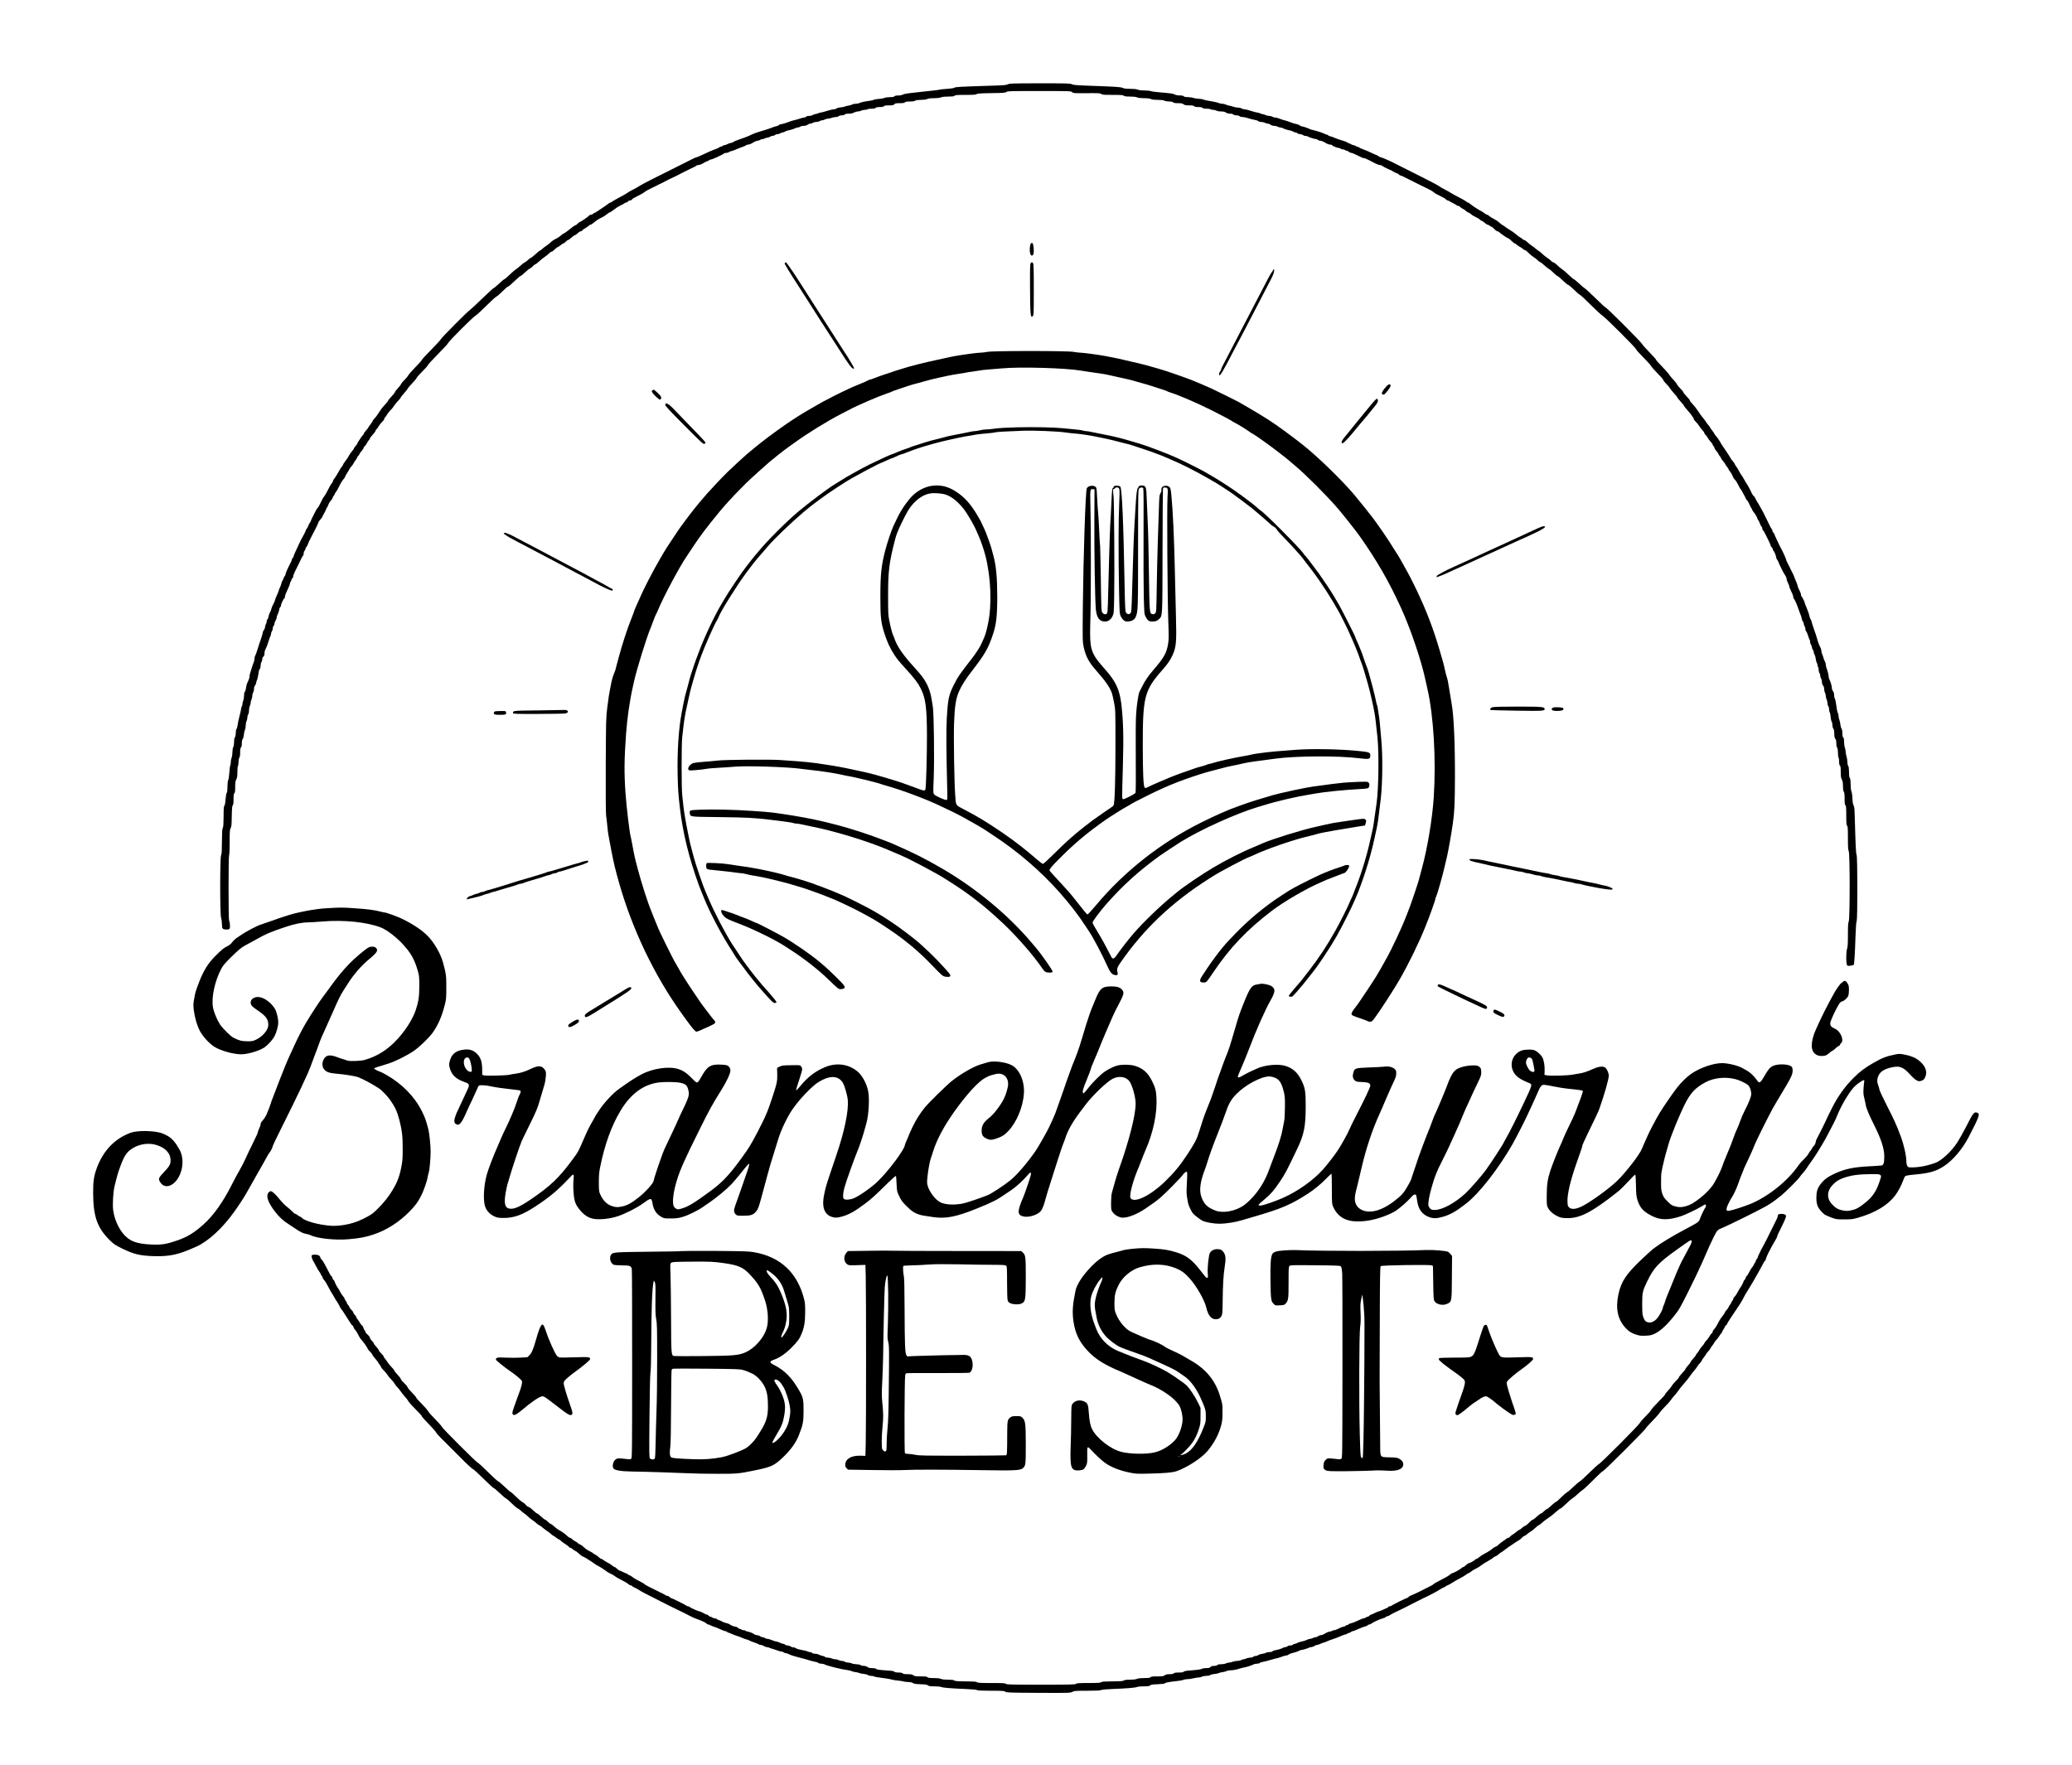 <?xml version="1.0" standalone="no"?>
<!DOCTYPE svg PUBLIC "-//W3C//DTD SVG 20010904//EN"
 "http://www.w3.org/TR/2001/REC-SVG-20010904/DTD/svg10.dtd">
<svg version="1.0" xmlns="http://www.w3.org/2000/svg"
 viewBox="0 0 3753 3198"
 preserveAspectRatio="xMidYMid meet">

<g transform="translate(0,3198) scale(0.1,-0.1)"
fill="#000000" stroke="none">
<path d="M18255 30452 c-25 -13 -76 -18 -285 -24 -599 -19 -667 -23 -683 -37
-11 -8 -59 -16 -134 -21 -65 -4 -125 -10 -133 -14 -9 -3 -60 -11 -115 -16 -55
-5 -158 -17 -230 -25 -71 -8 -166 -19 -210 -24 -44 -4 -93 -15 -110 -24 -18
-10 -53 -17 -86 -17 -38 0 -61 -5 -69 -15 -9 -11 -32 -15 -82 -15 -39 0 -81
-6 -96 -14 -15 -7 -62 -16 -104 -18 -43 -3 -83 -10 -90 -15 -7 -6 -33 -13 -58
-16 -91 -12 -176 -29 -202 -43 -14 -8 -46 -14 -70 -14 -24 0 -52 -6 -63 -14
-11 -7 -42 -16 -69 -20 -27 -3 -54 -10 -60 -15 -6 -5 -41 -12 -78 -16 -37 -4
-73 -13 -79 -21 -6 -8 -27 -14 -45 -14 -18 0 -68 -11 -110 -25 -43 -14 -96
-28 -118 -32 -23 -3 -45 -9 -51 -13 -5 -4 -28 -11 -49 -15 -22 -3 -49 -13 -60
-21 -11 -8 -39 -14 -62 -14 -25 0 -47 -6 -54 -15 -7 -8 -23 -15 -36 -15 -13 0
-41 -7 -61 -14 -21 -8 -69 -22 -108 -31 -38 -9 -83 -22 -100 -30 -49 -21 -129
-45 -151 -45 -12 0 -27 -6 -33 -14 -7 -8 -27 -17 -44 -21 -18 -3 -49 -13 -69
-21 -73 -27 -113 -41 -168 -57 -101 -30 -155 -47 -175 -57 -11 -5 -31 -14 -45
-20 -14 -5 -32 -14 -40 -19 -8 -4 -37 -16 -65 -26 -149 -52 -205 -74 -226 -89
-13 -9 -33 -16 -44 -16 -11 0 -37 -9 -58 -20 -20 -11 -46 -20 -56 -20 -11 0
-22 -4 -25 -9 -3 -5 -18 -12 -33 -16 -16 -3 -35 -12 -43 -19 -8 -8 -44 -23
-80 -35 -36 -12 -120 -49 -188 -82 -67 -32 -129 -59 -137 -59 -8 0 -36 -11
-62 -25 -27 -13 -84 -42 -128 -64 -494 -245 -816 -409 -845 -431 -19 -15 -71
-44 -114 -65 -44 -22 -91 -48 -105 -60 -14 -11 -51 -33 -81 -49 -30 -15 -73
-38 -95 -51 -22 -13 -51 -30 -65 -37 -14 -7 -31 -18 -38 -25 -7 -7 -20 -13
-27 -13 -8 0 -29 -12 -47 -28 -18 -15 -60 -45 -93 -66 -33 -22 -79 -52 -102
-68 -23 -15 -46 -28 -51 -28 -5 0 -15 -7 -22 -15 -7 -8 -23 -15 -36 -15 -12 0
-29 -8 -36 -18 -15 -20 -150 -112 -164 -112 -6 0 -23 -13 -39 -30 -16 -16 -34
-30 -41 -30 -6 0 -29 -14 -50 -30 -22 -17 -65 -50 -96 -75 -32 -25 -62 -45
-68 -45 -5 0 -27 -15 -47 -33 -21 -18 -49 -39 -63 -46 -69 -35 -98 -54 -130
-84 -19 -19 -53 -46 -75 -60 -22 -14 -55 -39 -73 -56 -18 -17 -37 -31 -43 -31
-5 0 -41 -29 -80 -65 -39 -36 -76 -65 -83 -65 -6 0 -30 -17 -52 -39 -23 -21
-50 -42 -61 -45 -11 -4 -45 -29 -74 -57 -30 -28 -66 -57 -81 -65 -15 -8 -66
-52 -115 -99 -48 -47 -93 -85 -100 -85 -6 0 -50 -36 -96 -80 -47 -44 -90 -80
-97 -80 -6 0 -96 -82 -199 -182 -103 -101 -206 -196 -228 -212 -56 -39 -506
-492 -532 -536 -11 -19 -90 -104 -175 -190 -85 -85 -158 -165 -163 -177 -4
-12 -58 -73 -119 -135 -61 -63 -119 -128 -128 -146 -9 -18 -41 -56 -70 -85
-29 -28 -56 -61 -60 -72 -3 -11 -31 -47 -61 -80 -30 -33 -55 -66 -55 -73 0 -8
-27 -42 -60 -76 -33 -35 -60 -68 -60 -74 0 -6 -26 -39 -57 -73 -32 -34 -67
-76 -78 -94 -48 -77 -95 -142 -119 -164 -14 -14 -26 -30 -26 -36 0 -7 -18 -35
-40 -63 -22 -27 -40 -54 -40 -58 0 -5 -18 -29 -40 -52 -22 -24 -40 -50 -40
-57 0 -7 -7 -18 -15 -25 -18 -15 -105 -146 -105 -158 0 -5 -13 -24 -30 -42
-16 -18 -30 -39 -30 -45 0 -6 -14 -27 -31 -46 -17 -19 -39 -50 -50 -69 -28
-50 -39 -68 -81 -123 -21 -27 -38 -55 -38 -62 0 -7 -7 -18 -16 -26 -8 -7 -26
-33 -39 -58 -25 -48 -83 -142 -110 -176 -8 -10 -15 -25 -15 -33 0 -8 -12 -28
-26 -45 -14 -16 -43 -68 -65 -114 -22 -46 -51 -95 -63 -111 -25 -29 -38 -54
-81 -144 -15 -32 -34 -63 -42 -70 -8 -6 -21 -25 -29 -42 -7 -17 -32 -65 -54
-106 -22 -41 -40 -80 -40 -86 0 -6 -8 -22 -19 -35 -10 -13 -23 -41 -30 -61 -7
-20 -19 -42 -27 -48 -7 -7 -14 -18 -14 -25 0 -8 -18 -46 -40 -87 -53 -96 -53
-94 -82 -158 -73 -154 -96 -207 -102 -232 -3 -16 -11 -28 -16 -28 -6 0 -10 -7
-10 -16 0 -9 -11 -37 -24 -63 -50 -95 -96 -200 -96 -219 0 -11 -6 -25 -14 -31
-8 -7 -17 -24 -21 -39 -4 -15 -12 -34 -20 -42 -7 -8 -15 -31 -19 -50 -3 -20
-15 -52 -26 -73 -11 -20 -20 -44 -20 -52 0 -8 -16 -48 -35 -89 -19 -41 -35
-82 -35 -91 0 -8 -13 -39 -29 -68 -16 -28 -32 -68 -36 -87 -4 -19 -15 -49 -26
-65 -10 -17 -21 -50 -25 -73 -3 -23 -13 -47 -20 -53 -8 -6 -14 -23 -14 -38 -1
-14 -7 -37 -15 -51 -8 -14 -14 -37 -15 -51 0 -15 -9 -38 -20 -52 -11 -14 -20
-33 -20 -43 0 -17 -36 -135 -66 -214 -7 -19 -23 -69 -35 -110 -12 -41 -28 -84
-35 -95 -8 -11 -14 -35 -14 -53 0 -19 -6 -48 -13 -65 -8 -18 -22 -59 -32 -92
-9 -33 -24 -77 -31 -98 -8 -20 -14 -51 -14 -67 0 -27 -14 -67 -45 -130 -7 -14
-15 -49 -18 -79 -4 -30 -13 -61 -22 -71 -10 -11 -15 -36 -15 -72 0 -31 -7 -72
-15 -91 -8 -20 -15 -50 -15 -66 0 -16 -4 -32 -9 -35 -5 -4 -12 -30 -16 -59 -4
-28 -18 -88 -30 -132 -12 -44 -25 -106 -29 -139 -4 -32 -13 -68 -21 -79 -9
-13 -15 -44 -15 -77 0 -34 -6 -64 -15 -76 -9 -12 -15 -43 -15 -84 0 -37 -6
-77 -15 -94 -9 -16 -15 -55 -15 -92 0 -36 -7 -81 -15 -101 -8 -19 -15 -55 -15
-80 0 -24 -4 -52 -10 -62 -5 -10 -12 -67 -16 -127 -4 -60 -13 -121 -20 -136
-9 -17 -14 -61 -14 -120 0 -63 -4 -100 -14 -113 -7 -11 -17 -63 -21 -119 -4
-63 -12 -105 -21 -113 -11 -11 -14 -55 -14 -196 -1 -139 -4 -188 -15 -207 -11
-19 -14 -74 -15 -245 -1 -171 -4 -226 -15 -245 -22 -38 -22 -1078 0 -1140 8
-23 15 -74 15 -113 0 -83 11 -96 82 -97 37 0 50 4 58 19 11 22 5 113 -10 141
-14 26 -13 1165 0 1190 6 12 10 109 10 240 0 193 3 225 18 248 14 22 18 57 20
214 3 145 7 190 18 199 10 8 14 37 14 109 0 75 4 100 15 110 11 10 15 36 15
112 0 79 4 107 20 138 16 31 20 59 20 139 0 56 4 103 10 106 5 3 10 34 10 68
1 39 6 69 15 81 10 14 15 45 15 97 0 56 4 80 15 89 10 9 15 31 15 73 0 41 5
66 16 78 8 9 18 43 21 75 2 33 11 73 19 91 8 17 14 53 14 80 0 26 7 61 15 77
8 15 15 45 15 65 0 21 7 46 15 57 8 11 15 42 15 74 0 30 7 66 15 80 8 14 14
39 15 56 0 18 7 45 15 60 8 16 15 47 15 69 0 22 7 49 15 59 8 11 15 39 15 62
0 26 7 51 20 67 11 14 20 35 20 47 0 12 5 31 12 43 7 12 15 45 20 72 17 108
21 125 34 136 8 7 14 31 14 58 0 25 7 55 15 65 8 11 15 34 15 51 0 19 8 39 20
50 14 12 20 31 20 58 0 21 6 51 14 65 26 51 44 97 61 157 9 33 23 73 31 88 8
16 14 38 14 50 0 12 7 31 15 41 8 11 15 34 15 52 0 17 7 37 15 44 8 7 15 24
15 39 0 14 9 40 20 56 11 17 20 41 20 53 0 13 6 36 14 50 17 34 36 93 36 114
0 9 7 21 15 28 8 7 15 22 15 33 0 26 48 127 60 127 6 0 10 13 10 30 0 16 20
71 45 121 25 50 45 101 45 113 0 11 7 30 15 40 8 11 15 27 15 37 0 9 7 19 15
23 8 3 15 17 15 32 0 14 16 58 36 98 20 39 47 96 62 126 14 30 29 62 34 70 5
8 15 29 23 47 8 17 19 34 25 38 5 3 10 21 10 39 0 19 7 39 15 46 8 7 15 20 15
30 0 9 9 29 20 43 11 14 20 29 20 33 0 8 42 102 61 134 4 8 22 42 39 75 16 33
34 67 39 75 17 29 61 125 61 134 0 5 16 26 35 47 19 22 35 43 35 49 0 5 13 31
29 58 16 27 32 60 36 73 4 13 13 31 20 39 7 8 18 31 24 50 6 20 25 50 41 68
16 18 33 44 36 57 3 13 12 29 20 36 8 6 14 17 14 24 0 8 11 26 24 42 14 16 41
65 62 109 20 43 52 96 71 117 18 20 33 43 33 50 0 7 18 39 40 72 22 33 40 64
40 69 0 5 16 26 35 47 19 22 35 44 35 49 0 5 16 30 35 56 19 25 35 51 35 58 0
6 9 19 20 29 11 9 20 23 20 30 0 7 16 30 35 51 20 22 38 50 41 63 4 14 13 27
20 30 8 3 23 25 36 49 12 24 30 52 40 61 10 9 18 22 18 30 0 8 23 38 50 67 28
29 50 60 50 68 0 8 9 23 21 34 12 10 29 35 39 54 10 19 37 53 59 75 23 21 41
47 41 56 0 9 7 22 15 29 8 6 26 32 41 58 15 25 41 57 57 71 17 14 45 48 62 76
18 28 53 71 79 97 25 26 46 52 46 59 0 6 25 38 55 71 30 33 62 72 70 88 8 16
46 61 85 100 38 39 72 81 76 93 4 12 51 66 105 119 55 54 99 105 99 113 0 8
83 99 185 202 102 103 185 194 185 202 0 21 447 468 491 491 19 10 107 90 195
178 87 87 170 162 182 167 13 4 64 47 112 96 48 49 95 89 104 89 9 0 60 43
113 95 54 52 104 95 111 95 8 0 44 29 80 64 37 35 76 66 88 70 12 4 35 22 53
41 17 19 37 35 44 35 7 0 38 23 68 51 29 28 77 65 104 84 28 18 63 47 79 64
17 17 37 31 46 31 9 0 34 18 55 40 21 22 44 40 51 40 7 0 31 16 54 35 23 19
47 35 54 35 7 0 25 14 41 30 16 17 34 30 42 30 7 0 35 20 63 45 28 25 57 45
64 45 7 0 29 16 49 35 20 19 45 35 57 35 11 0 23 7 26 15 3 8 29 27 58 43 28
17 58 37 65 46 7 9 20 16 29 16 8 0 32 15 52 33 51 43 94 71 156 100 27 13 66
38 86 56 20 17 41 31 47 31 10 0 51 28 131 88 14 11 51 31 82 46 32 15 60 31
63 37 4 5 14 9 24 9 10 0 26 9 36 20 10 11 29 20 42 20 13 0 26 7 30 15 3 9
20 22 37 30 17 8 38 18 46 23 8 5 40 21 70 37 30 15 66 38 80 50 14 12 70 43
125 69 55 26 107 51 115 57 8 5 26 14 40 19 14 6 34 15 45 22 37 21 183 95
202 101 10 4 25 10 33 15 47 27 270 138 326 163 23 9 45 22 48 28 4 6 21 11
38 11 17 0 55 15 88 35 32 19 64 35 73 35 8 0 20 7 27 15 7 8 23 15 37 15 24
0 229 95 239 111 3 5 20 9 39 9 18 0 40 7 49 15 8 8 24 15 35 15 12 0 49 13
84 29 34 15 87 36 117 46 30 10 62 24 71 31 8 8 25 14 37 14 25 0 53 12 107
45 22 13 52 24 66 25 14 0 34 7 45 15 10 8 31 15 46 15 15 0 29 4 32 9 3 4 24
11 47 15 23 4 51 13 62 21 12 8 33 15 48 15 15 0 32 7 39 15 7 8 27 15 44 15
17 0 40 7 50 15 11 8 29 15 41 15 11 0 29 6 40 14 11 7 36 17 55 21 52 10 102
26 132 41 14 8 37 14 50 14 12 0 32 7 42 15 11 8 40 15 64 15 29 0 53 7 69 20
14 11 37 20 52 20 14 0 35 7 45 15 11 8 38 15 61 15 23 0 50 7 61 15 10 8 30
15 44 15 14 0 36 7 50 15 14 8 39 14 56 15 17 0 47 6 65 14 19 8 51 14 72 14
21 0 46 7 56 16 10 9 35 16 58 16 24 0 46 6 53 15 8 10 31 15 71 15 40 0 71 6
96 20 21 11 54 20 73 20 19 1 46 7 60 15 14 8 44 14 67 15 23 0 45 5 48 10 3
6 35 10 69 10 44 0 67 5 76 15 9 10 32 15 75 15 43 0 66 5 75 15 9 11 33 15
91 15 67 0 82 3 96 20 15 17 30 20 99 20 60 0 85 4 94 15 9 11 33 15 89 15 52
0 83 5 97 15 13 10 45 14 104 15 55 0 95 5 114 15 19 10 58 15 121 15 60 0
105 5 128 15 24 10 70 15 135 15 76 0 102 4 112 15 10 12 45 15 198 15 146 0
189 3 201 14 13 11 69 15 268 18 220 3 254 6 271 21 17 16 64 17 591 17 561 0
573 0 599 -20 24 -20 38 -21 269 -19 213 2 246 0 261 -15 16 -14 46 -16 205
-16 152 0 188 -3 201 -15 11 -11 39 -15 111 -15 62 0 108 -5 132 -15 23 -10
68 -15 128 -15 63 0 102 -5 121 -15 20 -10 60 -15 124 -15 63 -1 103 -5 120
-15 14 -8 52 -14 86 -15 42 0 65 -5 74 -15 9 -11 33 -15 87 -15 60 0 80 -4
100 -20 21 -16 41 -20 103 -20 57 0 81 -4 90 -15 9 -10 32 -15 75 -15 43 0 66
-5 75 -15 9 -10 32 -15 74 -15 34 0 67 -5 72 -10 6 -6 28 -11 50 -11 21 -1 49
-8 61 -15 12 -8 48 -14 80 -14 41 0 67 -6 88 -20 19 -13 47 -20 76 -20 29 0
51 -6 59 -15 7 -9 29 -15 55 -15 26 0 48 -6 55 -15 7 -8 28 -15 47 -15 20 0
56 -6 82 -14 62 -20 129 -37 168 -43 18 -3 38 -11 44 -19 6 -8 30 -14 53 -14
22 -1 52 -7 66 -15 14 -8 37 -14 51 -15 15 0 38 -9 52 -20 15 -12 41 -20 64
-20 21 -1 49 -7 63 -15 14 -8 36 -14 48 -15 13 0 36 -6 50 -14 30 -15 80 -31
132 -41 19 -4 44 -14 55 -21 11 -8 29 -14 41 -14 12 0 27 -7 34 -15 7 -8 27
-15 44 -15 17 0 44 -9 60 -19 16 -11 35 -17 42 -14 7 2 26 -2 41 -10 35 -19
125 -47 151 -47 11 0 25 -7 32 -15 7 -8 27 -15 44 -15 17 -1 49 -12 71 -25 55
-34 82 -45 110 -45 13 0 27 -4 30 -10 9 -14 94 -50 119 -50 12 0 32 -7 44 -16
13 -9 29 -14 35 -11 7 3 21 -1 32 -9 10 -8 26 -14 35 -14 9 0 27 -9 40 -20 13
-11 34 -20 46 -20 13 0 67 -23 119 -50 53 -28 100 -48 105 -45 5 3 17 1 27 -5
10 -5 29 -14 43 -20 14 -5 63 -30 109 -55 46 -25 97 -45 112 -45 15 0 30 -4
34 -9 5 -9 147 -81 159 -81 3 0 28 -13 54 -30 27 -16 56 -30 64 -30 8 0 23 -9
33 -20 10 -11 24 -20 32 -20 8 0 31 -9 51 -20 20 -11 75 -38 122 -61 77 -37
115 -56 160 -80 8 -5 49 -25 90 -44 114 -55 153 -76 180 -100 14 -11 36 -27
50 -33 14 -7 32 -16 40 -20 8 -5 38 -20 65 -33 28 -13 56 -31 62 -40 7 -9 25
-20 40 -24 15 -3 30 -10 33 -14 3 -4 31 -20 62 -34 31 -15 60 -32 63 -37 3 -6
15 -10 26 -10 11 0 30 -11 42 -24 12 -13 32 -26 44 -30 12 -4 36 -20 54 -37
17 -16 37 -29 45 -29 7 0 29 -14 48 -30 18 -17 58 -41 87 -54 30 -13 63 -33
73 -45 11 -11 25 -21 33 -21 7 0 30 -16 52 -35 21 -19 45 -35 53 -35 9 0 27
-9 41 -20 14 -11 30 -20 36 -20 5 0 27 -18 47 -40 21 -22 45 -40 55 -40 10 0
26 -9 36 -19 23 -24 152 -111 165 -111 6 0 31 -20 56 -45 25 -25 51 -45 57
-45 7 0 25 -12 40 -26 16 -15 43 -32 59 -40 17 -7 39 -22 48 -33 10 -12 26
-21 36 -21 10 0 42 -25 72 -56 30 -30 71 -64 90 -74 19 -10 51 -34 69 -54 19
-20 41 -36 49 -36 7 0 39 -24 70 -54 31 -29 71 -60 87 -69 17 -8 55 -41 85
-71 30 -31 61 -56 68 -56 8 0 51 -36 96 -80 45 -44 89 -80 98 -80 8 0 57 -40
107 -89 50 -50 100 -93 112 -96 11 -4 98 -85 193 -180 96 -95 189 -181 207
-191 44 -22 609 -586 609 -607 0 -9 58 -75 130 -147 71 -71 137 -144 146 -162
9 -18 61 -77 115 -131 55 -54 101 -108 105 -121 3 -13 26 -43 51 -67 25 -23
57 -61 70 -83 14 -23 50 -67 79 -98 30 -31 54 -61 54 -68 0 -6 27 -40 60 -75
33 -35 60 -69 60 -75 0 -6 26 -39 58 -75 70 -78 122 -151 122 -170 0 -8 16
-29 36 -47 20 -18 47 -52 61 -76 14 -23 40 -58 59 -77 19 -20 34 -42 34 -50 0
-8 9 -23 21 -33 11 -9 29 -33 39 -52 10 -19 35 -52 54 -73 20 -21 36 -44 36
-51 0 -8 6 -19 14 -25 8 -7 17 -24 21 -38 3 -15 18 -39 32 -53 14 -14 32 -39
39 -56 7 -17 20 -36 28 -44 9 -7 16 -18 16 -26 0 -7 18 -34 40 -59 22 -25 40
-51 40 -57 0 -6 14 -26 30 -45 17 -18 30 -40 30 -47 0 -8 7 -19 15 -26 17 -14
65 -98 65 -114 0 -6 15 -27 33 -46 19 -19 46 -63 62 -98 15 -34 33 -66 40 -70
6 -4 22 -29 35 -57 13 -27 29 -57 35 -65 7 -8 16 -26 20 -40 4 -14 18 -36 31
-48 13 -13 31 -45 41 -70 9 -26 23 -53 29 -60 7 -6 16 -22 19 -35 4 -12 17
-33 29 -47 26 -29 66 -97 66 -112 0 -5 8 -22 19 -36 10 -15 24 -44 30 -64 7
-20 19 -42 27 -48 7 -7 14 -23 14 -36 0 -13 6 -27 13 -31 7 -4 30 -44 51 -88
20 -44 48 -101 62 -126 13 -26 24 -53 24 -61 0 -8 9 -23 20 -33 11 -10 20 -26
20 -36 0 -10 4 -21 10 -24 14 -9 50 -94 50 -120 0 -12 9 -34 20 -48 11 -14 20
-29 20 -33 0 -9 45 -106 61 -134 5 -8 14 -26 19 -39 6 -13 24 -44 40 -68 17
-24 30 -56 30 -71 0 -15 11 -48 25 -74 14 -26 25 -56 25 -67 0 -11 16 -50 35
-87 19 -37 35 -79 35 -95 0 -15 4 -31 10 -34 11 -7 49 -87 69 -145 36 -101 45
-128 57 -155 7 -16 16 -46 19 -66 3 -21 12 -42 20 -49 8 -7 15 -24 15 -39 0
-14 7 -35 15 -45 8 -11 15 -34 15 -52 0 -17 7 -37 15 -44 8 -7 22 -38 31 -69
9 -31 23 -68 31 -84 8 -15 11 -32 8 -37 -4 -6 3 -25 14 -44 12 -18 21 -45 21
-58 0 -14 7 -31 15 -38 8 -7 15 -24 15 -39 0 -15 7 -36 15 -49 9 -12 18 -45
22 -74 3 -29 12 -63 19 -75 8 -12 14 -33 14 -47 0 -14 5 -28 10 -31 6 -3 10
-25 10 -48 0 -23 7 -51 15 -61 8 -11 15 -34 15 -51 0 -17 7 -40 15 -51 8 -10
15 -37 15 -60 0 -26 7 -49 20 -64 13 -15 20 -38 20 -64 1 -23 7 -52 15 -66 8
-14 14 -41 15 -60 0 -19 7 -48 15 -64 8 -15 15 -45 15 -65 0 -20 7 -45 15 -55
8 -11 15 -38 15 -61 0 -23 5 -46 11 -52 6 -6 14 -42 16 -80 3 -37 12 -77 19
-88 8 -11 14 -39 14 -64 0 -26 6 -51 16 -62 10 -11 16 -40 17 -92 2 -55 7 -81
20 -94 12 -14 17 -37 17 -79 0 -37 6 -68 15 -80 10 -13 14 -44 15 -96 0 -42 5
-80 10 -83 6 -3 10 -35 10 -69 0 -44 5 -67 15 -76 12 -10 15 -36 15 -114 0
-82 4 -108 20 -139 15 -28 20 -56 20 -119 1 -57 5 -89 15 -102 11 -15 15 -48
15 -127 0 -82 3 -109 15 -119 12 -10 15 -44 15 -185 0 -141 3 -175 15 -185 12
-10 15 -48 15 -220 0 -162 3 -215 15 -243 22 -54 22 -1217 0 -1270 -12 -28
-15 -82 -15 -245 0 -161 -4 -219 -15 -252 -20 -56 -21 -268 -1 -295 11 -15 21
-17 62 -11 26 3 53 11 59 17 11 11 20 161 33 529 5 144 12 246 20 263 18 41
17 1169 -1 1200 -12 21 -18 151 -33 681 -4 150 -8 193 -21 213 -11 17 -18 56
-21 126 -2 57 -11 114 -18 129 -9 17 -14 62 -14 125 -1 70 -5 103 -15 117 -11
14 -15 47 -15 110 -1 64 -5 97 -15 110 -9 12 -15 43 -15 75 -1 31 -7 74 -15
96 -8 22 -15 58 -15 80 -1 22 -7 58 -15 80 -8 22 -15 70 -15 106 0 47 -4 70
-15 79 -10 9 -15 31 -15 74 0 39 -6 70 -15 84 -9 12 -18 45 -21 74 -3 29 -12
70 -20 91 -8 20 -14 51 -14 68 0 17 -5 40 -12 52 -11 21 -18 57 -36 187 -4 30
-13 65 -20 77 -7 12 -12 40 -12 63 0 27 -7 51 -20 67 -11 14 -20 40 -20 57 0
33 -23 113 -46 159 -8 16 -14 41 -14 57 0 26 -21 107 -41 158 -5 13 -9 35 -9
50 0 15 -8 43 -19 62 -10 19 -22 50 -26 68 -4 18 -13 45 -21 60 -8 15 -14 40
-14 55 0 16 -6 41 -13 55 -31 61 -46 100 -61 157 -8 33 -34 112 -57 175 -22
63 -43 129 -46 145 -3 17 -11 37 -18 45 -7 8 -16 31 -20 50 -10 48 -29 105
-59 173 -14 32 -26 63 -26 69 0 16 -48 116 -60 123 -6 3 -10 18 -10 33 0 15
-14 51 -30 81 -17 30 -30 63 -30 73 0 11 -11 43 -24 71 -13 29 -27 63 -31 77
-6 23 -33 83 -54 120 -5 8 -14 26 -20 40 -6 14 -15 32 -19 40 -34 61 -62 122
-62 134 0 13 -64 154 -89 196 -21 35 -121 248 -121 257 0 6 -9 20 -20 33 -11
13 -20 31 -20 41 0 10 -5 21 -11 25 -6 3 -40 68 -75 143 -36 75 -69 143 -74
151 -5 8 -23 41 -40 73 -17 32 -38 70 -48 85 -31 48 -42 66 -58 102 -9 19 -23
39 -31 43 -8 5 -23 28 -34 50 -10 23 -23 49 -27 57 -5 8 -14 25 -20 38 -22 41
-37 67 -49 82 -7 9 -26 43 -44 75 -17 33 -39 69 -49 80 -10 11 -30 45 -45 75
-15 30 -38 68 -51 83 -13 16 -24 34 -24 40 0 7 -16 29 -35 51 -19 21 -35 42
-35 46 0 4 -24 42 -52 85 -29 42 -57 85 -63 94 -5 9 -21 32 -35 51 -14 19 -36
56 -49 82 -14 25 -42 65 -63 89 -21 23 -38 47 -38 52 0 5 -18 32 -40 59 -22
28 -40 54 -40 59 0 4 -12 21 -26 36 -15 15 -38 46 -51 68 -14 22 -38 54 -53
70 -15 17 -52 68 -83 115 -30 47 -76 105 -101 130 -25 24 -46 51 -46 60 0 8
-27 43 -60 77 -33 34 -60 68 -60 76 0 8 -23 36 -51 63 -28 27 -57 63 -65 81
-8 17 -36 54 -63 81 -27 27 -60 67 -74 88 -13 22 -56 71 -93 110 -95 96 -154
163 -154 174 0 5 -52 62 -115 127 -64 65 -124 134 -135 153 -22 41 -641 660
-660 660 -7 0 -90 76 -185 170 -95 93 -182 173 -193 177 -11 5 -56 43 -101 86
-45 42 -88 77 -94 77 -7 0 -52 39 -102 86 -49 47 -102 92 -117 100 -15 8 -49
36 -76 63 -26 27 -60 53 -75 56 -15 4 -33 15 -40 25 -7 10 -39 36 -72 58 -33
22 -73 54 -90 72 -16 17 -46 41 -65 53 -19 12 -46 32 -60 45 -14 13 -43 35
-65 49 -22 14 -58 43 -79 64 -22 22 -48 39 -57 39 -9 0 -22 7 -30 16 -7 8 -26
22 -43 31 -17 9 -48 31 -68 49 -37 33 -98 76 -147 104 -15 8 -43 27 -63 43
-19 15 -38 27 -42 27 -5 0 -30 20 -57 44 -26 24 -73 56 -104 71 -31 15 -68 38
-82 51 -14 13 -32 24 -41 24 -8 0 -28 11 -44 26 -17 14 -52 36 -77 48 -52 27
-139 85 -183 121 -16 14 -35 25 -41 25 -6 0 -20 9 -31 19 -12 11 -73 46 -136
78 -64 32 -129 68 -146 80 -17 12 -64 38 -105 59 -41 20 -90 49 -109 64 -19
15 -199 109 -400 209 -201 100 -372 186 -380 191 -38 24 -253 120 -269 120
-10 0 -30 9 -44 20 -14 11 -30 20 -35 20 -5 0 -46 18 -91 40 -44 22 -109 49
-143 61 -35 12 -70 28 -79 35 -8 8 -22 14 -30 14 -9 0 -24 7 -35 15 -10 8 -28
15 -39 15 -11 0 -29 6 -40 14 -11 7 -31 17 -45 21 -14 4 -32 13 -40 20 -8 7
-46 20 -85 31 -38 10 -97 30 -130 46 -33 15 -70 28 -81 28 -12 0 -27 7 -34 15
-7 8 -19 15 -27 15 -8 0 -27 7 -41 15 -28 16 -175 63 -227 72 -16 3 -34 9 -40
13 -15 12 -127 50 -146 50 -9 0 -27 8 -40 19 -13 10 -40 21 -59 23 -35 6 -80
20 -135 43 -16 7 -52 18 -80 25 -27 6 -70 20 -94 31 -24 10 -58 19 -75 19 -18
0 -41 7 -52 15 -10 8 -37 15 -59 15 -22 0 -51 7 -65 15 -14 8 -34 14 -45 15
-11 0 -33 7 -49 15 -15 8 -39 15 -53 15 -14 0 -65 14 -115 30 -49 17 -104 30
-121 30 -18 0 -41 7 -51 15 -11 8 -39 15 -63 15 -23 0 -60 6 -80 14 -21 8 -56
17 -78 21 -21 4 -52 13 -67 21 -15 8 -43 14 -63 14 -20 0 -46 6 -58 12 -12 7
-56 18 -97 25 -133 23 -165 30 -193 42 -16 6 -52 11 -80 11 -29 0 -70 7 -92
15 -22 8 -68 14 -101 15 -42 0 -66 5 -74 15 -9 10 -31 15 -72 15 -37 0 -71 6
-91 17 -31 17 -64 22 -299 42 -65 5 -126 15 -137 20 -11 6 -60 11 -109 11 -57
0 -103 5 -125 15 -24 10 -70 15 -137 15 -73 0 -111 5 -138 17 -38 17 -104 21
-652 41 -189 7 -241 12 -267 25 -29 15 -86 17 -580 17 -493 -1 -551 -2 -578
-18z"/>
<path d="M18670 27565 c-7 -8 -15 -43 -17 -78 -6 -76 10 -137 36 -137 30 0 41
43 34 128 -7 95 -24 122 -53 87z"/>
<path d="M14221 27221 c-11 -7 -11 -13 0 -34 27 -50 84 -144 147 -242 81 -125
97 -150 163 -254 30 -47 81 -127 114 -178 33 -51 87 -136 120 -189 33 -52 85
-135 116 -182 31 -48 87 -134 124 -192 37 -58 91 -141 120 -185 28 -44 72
-111 96 -150 146 -230 209 -314 236 -314 21 -1 19 5 -28 87 -28 48 -61 103
-73 122 -13 19 -53 80 -88 135 -60 93 -90 140 -242 378 -32 50 -78 121 -101
157 -23 36 -63 97 -87 135 -113 176 -170 266 -214 335 -26 41 -77 120 -112
175 -36 55 -91 141 -123 190 -48 74 -148 215 -153 215 0 0 -7 -4 -15 -9z"/>
<path d="M18669 27213 c-11 -13 -14 -91 -12 -422 2 -517 8 -580 50 -538 17 16
18 50 18 481 0 378 -3 466 -14 479 -17 21 -25 21 -42 0z"/>
<path d="M23060 27088 c0 -6 -8 -21 -19 -32 -22 -25 -73 -119 -296 -551 -71
-137 -139 -268 -255 -490 -32 -60 -90 -173 -130 -250 -39 -77 -98 -189 -130
-250 -84 -158 -108 -206 -115 -237 -4 -16 -11 -28 -15 -28 -11 0 -24 -59 -15
-68 16 -16 71 78 274 470 41 79 82 158 93 176 10 18 51 96 92 175 168 324 211
407 264 507 30 58 90 173 133 257 43 83 82 160 88 170 41 75 64 163 41 163 -5
0 -10 -5 -10 -12z"/>
<path d="M17880 25605 c-36 -8 -90 -14 -122 -14 -31 -1 -118 -10 -195 -21
-253 -36 -282 -41 -478 -85 -33 -7 -85 -19 -115 -25 -140 -30 -184 -41 -320
-74 -80 -20 -165 -42 -190 -50 -212 -63 -308 -94 -335 -106 -11 -4 -56 -20
-100 -33 -44 -14 -121 -41 -171 -61 -50 -20 -98 -36 -105 -36 -8 0 -24 -7 -36
-15 -12 -9 -68 -34 -125 -56 -57 -23 -128 -52 -158 -66 -115 -53 -287 -136
-330 -159 -25 -13 -76 -40 -115 -60 -38 -19 -77 -39 -85 -44 -8 -5 -82 -48
-165 -95 -219 -125 -320 -189 -510 -319 -189 -130 -423 -306 -554 -415 -63
-53 -130 -109 -150 -125 -43 -36 -275 -250 -347 -321 -85 -83 -305 -316 -364
-384 -30 -35 -62 -72 -70 -81 -93 -107 -225 -271 -320 -401 -41 -55 -81 -108
-87 -118 -7 -9 -25 -34 -40 -56 -226 -337 -225 -336 -318 -495 -150 -256 -323
-591 -395 -765 -4 -11 -27 -60 -49 -108 -23 -49 -41 -93 -41 -98 0 -6 -18 -54
-39 -107 -85 -208 -186 -517 -247 -752 -9 -36 -25 -94 -35 -129 -10 -35 -19
-69 -19 -75 0 -6 -14 -44 -30 -83 -17 -39 -37 -107 -45 -150 -8 -43 -19 -100
-25 -128 -16 -76 -28 -153 -52 -345 -21 -166 -22 -221 -26 -1030 -2 -550 0
-878 7 -920 6 -36 15 -117 21 -180 13 -138 15 -147 75 -460 44 -226 71 -337
140 -580 239 -840 638 -1672 1130 -2358 33 -46 74 -103 91 -126 99 -138 158
-206 178 -206 13 0 50 14 84 30 34 17 65 30 67 30 3 0 48 20 101 46 106 50
110 59 54 119 -15 17 -66 82 -113 145 -47 63 -95 127 -106 141 -29 38 -281
416 -311 468 -14 23 -35 58 -48 77 -12 19 -38 65 -58 102 -20 37 -40 72 -44
77 -30 38 -330 646 -330 670 0 2 -11 28 -24 57 -13 29 -33 80 -46 113 -12 33
-33 85 -46 116 -62 148 -175 502 -246 769 -53 202 -62 245 -98 444 -12 66 -23
123 -25 126 -16 25 -78 540 -95 785 -26 374 -24 612 10 1085 20 277 67 606
121 840 5 25 16 72 23 105 49 220 229 803 301 970 9 22 32 82 51 134 19 52 38
99 43 105 5 6 21 40 36 76 96 237 395 796 525 985 16 22 57 85 93 140 145 221
254 366 509 676 93 112 225 256 383 417 118 121 209 205 510 471 57 50 281
227 331 261 12 8 66 47 120 86 257 185 601 397 860 530 66 34 129 66 140 72
129 71 519 240 679 294 50 16 95 33 100 38 6 4 48 20 95 35 47 16 123 41 170
57 47 16 112 36 145 44 33 8 92 23 130 35 101 29 209 57 290 74 39 8 120 26
180 39 61 13 151 29 200 35 50 7 106 16 125 21 19 5 62 12 95 15 33 4 92 13
130 20 39 8 113 16 165 20 52 3 167 13 255 21 324 31 1152 8 1440 -41 108 -18
196 -31 333 -50 57 -8 120 -19 140 -24 20 -5 93 -21 162 -36 190 -41 291 -65
335 -80 22 -7 78 -23 125 -35 47 -12 130 -37 185 -55 55 -18 138 -45 185 -60
47 -15 90 -31 95 -35 6 -4 26 -13 45 -18 151 -46 489 -191 760 -327 164 -82
325 -168 365 -194 22 -15 48 -30 59 -34 28 -11 217 -127 257 -159 20 -15 40
-28 44 -28 7 0 164 -105 225 -151 19 -14 78 -57 130 -95 52 -38 101 -75 109
-82 8 -8 39 -32 70 -55 31 -22 88 -68 126 -100 39 -33 95 -81 125 -106 191
-161 537 -506 744 -741 98 -111 352 -432 425 -535 314 -447 527 -816 748
-1300 172 -374 369 -958 443 -1310 4 -22 20 -91 34 -153 112 -482 160 -1291
115 -1967 -25 -386 -115 -927 -215 -1290 -19 -71 -42 -155 -49 -185 -7 -30
-25 -86 -38 -125 -14 -38 -39 -113 -55 -165 -57 -178 -167 -464 -237 -615 -12
-27 -49 -106 -80 -175 -54 -117 -153 -316 -175 -350 -5 -8 -42 -73 -81 -145
-93 -166 -119 -209 -261 -423 -135 -206 -183 -274 -249 -359 -29 -37 -49 -73
-49 -88 0 -29 15 -36 180 -91 58 -20 109 -40 115 -45 5 -5 24 -9 42 -9 29 0
39 8 88 75 95 127 337 502 440 679 161 277 353 670 470 961 85 210 185 491
185 517 0 7 7 26 15 41 19 37 116 380 154 547 12 52 31 131 41 175 25 107 79
413 105 600 30 210 36 353 38 815 2 625 -20 1132 -59 1345 -7 44 -31 186 -49
300 -17 108 -27 153 -43 200 -6 17 -20 73 -32 125 -22 105 -20 95 -90 335
-113 392 -246 738 -417 1095 -101 210 -138 282 -239 460 -24 41 -55 97 -69
124 -15 27 -41 69 -59 95 -17 25 -45 69 -61 96 -33 58 -192 297 -270 405 -30
41 -67 94 -84 117 -29 42 -262 333 -343 429 -224 267 -666 698 -948 921 -196
155 -472 357 -609 444 -150 95 -239 149 -381 231 -85 49 -162 93 -170 98 -28
16 -414 208 -485 240 -73 34 -305 133 -365 156 -154 59 -465 167 -545 189 -27
8 -81 24 -120 35 -101 30 -253 71 -300 80 -22 4 -71 15 -110 25 -196 48 -297
70 -485 105 -125 23 -398 60 -445 60 -27 0 -85 7 -128 15 -109 21 -1466 21
-1567 0z"/>
<path d="M25114 24983 c-61 -66 -95 -124 -83 -140 6 -7 20 -13 30 -13 25 0
131 137 127 164 -5 35 -36 31 -74 -11z"/>
<path d="M11818 24909 c-16 -9 -17 -13 -4 -37 20 -37 120 -132 139 -132 20 0
31 34 18 57 -12 23 -117 123 -128 123 -4 0 -16 -5 -25 -11z"/>
<path d="M24899 24723 c-20 -21 -63 -72 -96 -113 -34 -41 -106 -129 -160 -195
-54 -66 -135 -164 -178 -219 -44 -54 -99 -121 -122 -150 -46 -56 -56 -96 -24
-96 22 0 132 121 299 329 30 36 57 68 61 71 8 6 151 180 229 278 40 51 52 74
50 96 -4 42 -19 42 -59 -1z"/>
<path d="M12050 24645 c0 -19 78 -103 344 -371 315 -316 346 -345 365 -335 12
7 21 16 21 22 0 6 -57 70 -127 142 -219 225 -358 369 -439 455 -104 110 -164
142 -164 87z"/>
<path d="M18430 24239 c-185 -5 -334 -13 -400 -23 -58 -9 -132 -16 -165 -16
-33 0 -85 -7 -115 -15 -30 -8 -72 -15 -92 -15 -21 0 -75 -9 -120 -20 -46 -10
-148 -31 -228 -45 -80 -15 -157 -31 -171 -37 -15 -5 -53 -15 -85 -23 -132 -30
-261 -66 -329 -89 -22 -8 -80 -27 -130 -42 -49 -14 -94 -30 -100 -34 -5 -4
-46 -19 -90 -33 -44 -14 -109 -38 -145 -55 -36 -16 -83 -35 -105 -42 -22 -7
-76 -30 -120 -50 -191 -89 -223 -104 -275 -130 -79 -38 -210 -109 -320 -171
-126 -71 -116 -66 -225 -134 -53 -33 -104 -64 -113 -70 -100 -59 -450 -322
-643 -484 -217 -182 -579 -545 -722 -723 -21 -26 -45 -55 -55 -64 -9 -9 -42
-51 -75 -93 -32 -42 -69 -89 -82 -106 -97 -122 -323 -458 -414 -615 -18 -30
-36 -62 -41 -70 -127 -211 -304 -586 -405 -855 -18 -49 -43 -115 -55 -145 -12
-30 -26 -71 -32 -90 -5 -19 -26 -80 -45 -135 -19 -55 -38 -118 -43 -140 -5
-22 -18 -74 -30 -115 -12 -41 -28 -100 -35 -130 -7 -30 -16 -62 -19 -70 -3 -8
-15 -64 -27 -125 -11 -60 -27 -144 -35 -185 -52 -278 -79 -694 -70 -1105 6
-271 12 -356 42 -610 53 -449 166 -908 344 -1395 17 -47 37 -98 45 -115 7 -16
27 -64 43 -105 110 -277 338 -707 524 -988 26 -41 48 -76 48 -78 0 -3 13 -22
28 -42 16 -20 50 -66 76 -102 84 -116 160 -215 221 -289 33 -40 74 -89 90
-110 17 -20 84 -97 149 -169 98 -108 125 -132 147 -132 54 0 49 9 -76 156 -27
33 -71 82 -97 110 -26 27 -69 77 -94 110 -25 32 -49 61 -53 64 -14 11 -204
258 -261 342 -28 40 -156 233 -191 288 -124 194 -318 566 -423 815 -26 61 -51
119 -56 130 -37 79 -175 482 -211 615 -66 241 -70 259 -109 455 -43 213 -70
375 -80 470 -5 55 -15 145 -22 200 -16 131 -16 944 0 1070 7 50 17 135 22 190
12 111 32 230 60 350 10 44 28 127 40 185 12 58 30 132 40 165 10 33 25 89 35
125 22 83 84 281 110 350 7 19 25 69 40 110 67 180 234 558 280 630 12 19 25
45 29 57 28 90 344 595 500 802 23 29 50 66 61 81 35 49 118 154 146 185 28
31 142 163 194 225 109 128 405 412 640 613 146 126 404 316 600 442 66 43
136 88 155 100 127 82 637 355 664 355 3 0 43 18 90 40 47 22 90 40 96 40 7 0
24 7 38 15 41 22 120 55 132 55 6 0 32 9 58 19 46 19 134 52 202 76 146 52
433 131 615 170 33 7 105 23 160 35 91 19 135 27 330 59 33 5 118 15 189 20
70 6 133 14 138 18 12 7 225 20 497 29 206 8 631 -9 781 -31 52 -8 133 -17
180 -20 99 -7 283 -36 440 -69 41 -9 109 -23 150 -32 41 -8 131 -31 200 -49
69 -18 141 -37 160 -40 19 -4 71 -19 115 -35 44 -15 123 -41 175 -58 88 -28
159 -54 329 -119 36 -14 72 -29 80 -34 9 -5 43 -19 76 -33 172 -70 470 -221
683 -345 63 -36 132 -77 155 -90 38 -22 117 -74 262 -171 64 -43 315 -231 380
-284 95 -78 321 -274 335 -291 7 -9 31 -25 52 -36 21 -11 45 -34 54 -52 9 -17
76 -93 149 -167 73 -74 145 -151 161 -170 15 -19 49 -57 75 -85 49 -51 64 -71
249 -313 172 -226 364 -524 508 -787 38 -71 172 -343 172 -351 0 -3 15 -37 34
-77 43 -91 122 -285 146 -357 9 -30 28 -80 40 -110 12 -30 38 -109 57 -175 19
-66 46 -156 58 -200 34 -114 100 -402 120 -520 16 -91 25 -164 55 -455 29
-280 21 -927 -15 -1185 -52 -372 -64 -455 -75 -493 -5 -21 -23 -100 -40 -177
-62 -289 -175 -655 -279 -905 -17 -41 -31 -78 -31 -82 0 -4 -16 -39 -35 -79
-19 -39 -37 -80 -41 -92 -11 -37 -177 -365 -246 -487 -158 -281 -290 -481
-485 -735 -133 -173 -137 -178 -256 -314 -59 -68 -106 -128 -104 -135 2 -6 17
-12 34 -14 27 -3 39 7 114 93 46 53 98 114 114 134 17 21 64 81 105 132 115
142 168 216 285 393 100 151 137 210 217 348 82 142 283 541 323 642 15 38 31
77 36 85 19 34 104 264 160 436 62 186 132 446 168 620 12 55 28 132 37 170
21 97 30 164 74 535 32 276 37 788 10 1060 -5 52 -14 156 -20 230 -6 74 -15
160 -20 190 -6 30 -15 88 -20 128 -5 40 -12 78 -17 84 -4 7 -12 40 -19 73 -13
65 -19 93 -63 265 -43 168 -90 331 -106 365 -8 17 -30 77 -49 135 -19 58 -48
139 -66 180 -17 41 -35 84 -39 95 -4 11 -17 40 -29 65 -12 25 -22 49 -22 54 0
17 -251 513 -309 611 -33 55 -74 125 -92 155 -40 68 -188 290 -260 390 -97
134 -238 318 -250 325 -6 4 -18 19 -27 34 -52 85 -708 744 -781 785 -9 5 -36
28 -61 50 -88 81 -420 325 -543 400 -18 11 -63 40 -102 66 -70 45 -131 82
-299 179 -76 44 -373 194 -516 259 -142 66 -536 216 -663 253 -40 12 -94 28
-122 36 -184 56 -317 90 -490 124 -82 16 -191 38 -242 49 -50 11 -105 20 -122
20 -16 0 -42 5 -57 10 -14 6 -76 15 -138 20 -61 5 -156 15 -211 21 -158 17
-515 25 -835 18z"/>
<path d="M16885 23180 c-144 -19 -298 -105 -396 -222 -131 -157 -199 -270
-309 -513 -38 -83 -109 -297 -144 -430 -73 -281 -89 -430 -90 -840 0 -381 10
-471 75 -675 50 -154 102 -267 176 -379 59 -90 74 -108 208 -256 167 -184 219
-253 272 -357 89 -175 112 -353 113 -858 0 -348 -14 -882 -26 -957 -4 -28 -9
-33 -32 -33 -15 0 -66 16 -112 35 -46 19 -88 35 -92 35 -5 0 -47 15 -96 34
-48 18 -127 46 -177 61 -49 15 -108 33 -130 40 -22 8 -65 21 -95 29 -30 8
-104 30 -165 47 -60 17 -148 39 -195 49 -47 10 -125 27 -175 38 -49 11 -117
25 -150 32 -33 6 -80 16 -105 21 -25 6 -88 17 -140 25 -52 8 -124 19 -160 25
-231 37 -350 49 -804 80 -196 13 -988 7 -1131 -9 -49 -6 -160 -16 -245 -22
-85 -7 -172 -16 -194 -22 -64 -16 -123 -96 -93 -126 12 -12 35 -12 148 -2 74
6 150 16 169 21 19 5 116 14 215 19 99 5 240 15 313 21 213 19 968 -6 1197
-40 39 -6 117 -15 175 -21 213 -22 460 -61 600 -95 30 -7 75 -16 100 -19 62
-9 497 -114 540 -131 19 -8 69 -23 110 -35 138 -38 365 -114 510 -170 30 -12
78 -30 105 -40 76 -28 244 -98 300 -125 28 -13 109 -51 180 -85 72 -33 150
-72 175 -85 25 -13 70 -36 100 -51 66 -34 375 -210 410 -234 14 -10 93 -62
175 -116 444 -292 852 -643 1195 -1029 177 -199 350 -423 464 -600 32 -49 66
-101 76 -115 74 -110 241 -427 324 -615 54 -122 85 -159 141 -169 44 -9 59 5
48 44 -18 61 -9 93 51 180 418 604 930 1091 1586 1509 30 19 71 45 90 57 128
83 593 328 660 349 14 4 57 23 95 41 204 97 682 263 915 319 41 9 104 25 140
35 36 10 90 25 120 33 54 15 474 88 705 124 l119 18 13 45 c12 40 11 46 -5 63
-17 16 -26 17 -108 7 -49 -6 -129 -17 -179 -25 -49 -7 -126 -19 -170 -25 -103
-14 -171 -27 -270 -50 -44 -11 -123 -29 -175 -40 -249 -54 -791 -222 -965
-299 -11 -5 -40 -18 -65 -29 -25 -11 -72 -31 -105 -45 -181 -72 -487 -227
-722 -366 -200 -118 -532 -343 -649 -440 -17 -15 -50 -42 -74 -61 -225 -182
-544 -489 -722 -696 -91 -105 -238 -295 -306 -395 -37 -55 -67 -67 -86 -36 -8
12 -45 83 -83 157 -68 132 -140 258 -222 391 -23 37 -41 75 -41 86 0 24 137
207 246 331 315 355 581 595 975 882 30 22 323 215 374 247 365 226 1005 515
1405 635 36 10 88 26 115 34 219 69 579 152 809 189 44 7 106 17 136 23 132
25 525 64 780 77 147 8 156 10 169 46 13 38 0 75 -30 84 -25 8 -272 -1 -439
-15 -90 -8 -236 -27 -552 -70 -137 -19 -561 -110 -723 -155 -163 -46 -461
-139 -540 -170 -33 -13 -80 -30 -105 -38 -151 -52 -403 -163 -651 -287 -731
-364 -1395 -886 -1906 -1498 -80 -95 -150 -171 -156 -169 -12 3 -62 64 -214
258 -45 57 -95 119 -111 136 -16 18 -44 50 -62 70 -19 21 -80 88 -136 148
-154 167 -164 179 -164 190 0 22 44 74 167 198 281 284 505 472 845 712 81 57
333 215 393 246 33 17 67 37 75 44 8 7 107 59 221 116 373 189 622 292 1014
419 99 32 128 40 300 85 203 53 242 63 280 69 22 4 67 13 100 20 191 44 209
48 465 81 63 9 167 22 230 31 368 50 1136 55 1512 8 193 -23 208 -20 208 55 0
52 -23 59 -276 82 -324 29 -803 36 -1079 15 -340 -26 -461 -36 -532 -46 -38
-5 -106 -14 -153 -20 -47 -6 -99 -16 -116 -21 -17 -5 -71 -16 -120 -24 -170
-28 -485 -98 -584 -130 -25 -8 -51 -15 -58 -15 -8 0 -28 -6 -45 -14 -18 -8
-50 -19 -72 -24 -84 -22 -151 -42 -170 -51 -11 -5 -75 -28 -142 -50 -109 -36
-296 -108 -378 -146 -16 -7 -59 -25 -95 -40 -70 -29 -177 -78 -224 -101 -24
-12 -32 -13 -42 -2 -24 24 -34 240 -35 746 -1 903 27 1014 361 1392 89 101
137 171 176 256 68 147 77 239 64 699 -5 204 -14 579 -20 835 -13 602 -36
1093 -63 1367 -12 119 -15 134 -38 152 -56 47 -155 12 -142 -50 4 -19 -2 -39
-17 -64 -21 -33 -22 -52 -30 -313 -5 -152 -14 -425 -20 -607 -6 -181 -14 -534
-18 -782 -7 -446 -7 -453 -29 -474 -15 -16 -28 -20 -47 -15 -56 14 -55 6 -66
753 -5 378 -14 783 -21 898 -6 116 -14 306 -18 422 -8 233 -12 245 -72 257
-35 7 -79 -8 -79 -28 0 -8 -5 -16 -10 -18 -15 -5 -29 -113 -40 -309 -5 -92
-14 -241 -20 -330 -13 -216 -29 -655 -43 -1181 -12 -415 -13 -428 -33 -449
-26 -25 -57 -19 -80 16 -13 21 -17 98 -25 522 -20 1125 -47 1720 -77 1756 -11
12 -30 17 -64 17 -41 0 -51 -3 -55 -20 -3 -11 -9 -20 -13 -20 -15 0 -20 -49
-30 -277 -5 -125 -14 -298 -20 -383 -5 -85 -14 -360 -21 -610 -22 -929 -24
-974 -37 -998 -17 -31 -58 -26 -85 9 -18 26 -20 53 -28 609 -5 320 -11 590
-13 599 -3 9 -10 129 -16 266 -6 138 -15 291 -20 340 -6 50 -14 171 -18 269
-8 169 -10 180 -31 198 -43 34 -137 17 -156 -30 -24 -58 -62 -1215 -72 -2172
-5 -589 -5 -608 15 -700 39 -176 94 -278 238 -440 164 -185 249 -311 278 -412
9 -31 26 -110 38 -175 22 -114 22 -139 22 -768 0 -629 -13 -1036 -34 -1075 -5
-10 -33 -33 -62 -51 -29 -19 -57 -37 -63 -42 -5 -4 -37 -26 -70 -49 -162 -111
-200 -139 -325 -237 -204 -160 -356 -296 -558 -498 -102 -102 -191 -183 -201
-183 -10 0 -61 38 -114 84 -192 168 -409 337 -612 475 -282 193 -468 305 -700
425 -161 84 -149 65 -163 252 -18 240 -31 1055 -21 1320 11 304 33 440 90 570
41 94 119 220 208 334 263 340 319 437 407 700 60 179 77 334 77 685 0 337
-21 560 -69 735 -14 52 -32 118 -39 145 -8 28 -28 89 -45 135 -18 47 -40 108
-50 135 -10 28 -35 83 -54 122 -20 40 -36 74 -36 77 0 2 -25 49 -57 103 -107
186 -212 312 -338 406 -167 125 -316 169 -490 147z m3387 -55 c9 -19 9 -85 0
-268 -14 -277 -15 -924 -3 -1558 8 -410 10 -438 30 -481 11 -25 35 -58 53 -73
28 -24 39 -27 88 -23 67 5 113 35 134 89 38 95 40 144 40 1239 1 1052 1 1065
21 1082 26 22 61 23 73 2 6 -10 8 -342 5 -828 -2 -446 0 -955 4 -1131 9 -320
9 -320 36 -372 34 -65 59 -83 119 -83 59 0 87 11 124 47 61 61 59 22 61 1235
1 610 5 1117 8 1129 5 16 14 20 43 17 47 -4 49 -14 39 -186 -11 -184 -1 -1825
14 -2232 11 -295 10 -334 -5 -425 -28 -161 -76 -244 -278 -478 -80 -93 -142
-185 -192 -287 -21 -41 -42 -83 -47 -93 -19 -36 -49 -233 -60 -396 -8 -109
-10 -380 -7 -792 3 -345 1 -634 -4 -642 -12 -22 -199 -118 -223 -115 -24 4
-24 -19 -7 583 16 550 9 829 -28 1145 -31 252 -100 403 -279 607 -132 150
-164 191 -201 253 -82 138 -94 243 -80 675 12 373 12 1667 1 2029 -5 158 -5
272 1 293 8 31 12 34 41 31 l32 -3 -3 -525 c-4 -576 12 -1526 28 -1660 17
-146 68 -210 166 -210 56 0 103 33 134 95 24 49 25 56 31 350 8 425 0 1701
-11 1818 -13 129 -13 137 5 137 9 0 18 7 21 15 4 9 19 15 35 15 22 0 32 -7 41
-25z m-3140 -106 c106 -37 214 -123 320 -255 63 -79 193 -300 231 -395 14 -35
36 -84 48 -109 29 -60 96 -256 120 -355 99 -399 117 -882 45 -1225 -28 -136
-49 -205 -83 -280 -14 -30 -32 -70 -40 -88 -22 -52 -102 -176 -168 -260 -222
-284 -256 -334 -330 -482 -91 -183 -106 -255 -126 -603 -12 -212 -9 -628 7
-1238 7 -227 6 -237 -12 -241 -29 -6 -205 74 -225 102 -17 23 -17 42 -7 280
14 351 4 1196 -16 1310 -8 47 -19 112 -24 145 -16 96 -41 174 -83 260 -47 93
-98 162 -224 300 -207 226 -320 390 -366 533 -6 20 -15 42 -19 47 -13 18 -48
147 -71 265 -22 106 -23 140 -23 450 -1 452 19 611 126 1025 23 91 52 163 118
300 100 206 143 278 214 354 97 103 200 165 301 181 78 14 216 3 287 -21z"/>
<path d="M27930 22440 c-37 -12 -158 -66 -335 -150 -44 -20 -102 -48 -130 -60
-52 -23 -107 -48 -258 -119 -49 -23 -90 -41 -91 -41 -2 0 -50 -22 -107 -49
-121 -56 -251 -116 -399 -184 -30 -13 -86 -39 -125 -57 -38 -18 -106 -48 -150
-68 -130 -56 -297 -146 -309 -164 -15 -25 -3 -30 30 -13 16 8 33 15 37 15 11
0 88 34 249 109 48 23 90 41 92 41 2 0 57 25 121 55 63 30 117 55 120 55 2 0
56 25 120 55 63 30 118 55 120 55 2 0 48 21 102 46 54 26 139 64 188 86 90 40
114 51 278 127 49 23 90 41 92 41 4 0 93 41 245 113 95 44 170 91 166 102 -4
13 -25 15 -56 5z"/>
<path d="M9131 22321 c-11 -7 -9 -12 10 -21 13 -7 26 -16 29 -19 7 -10 89 -56
194 -111 147 -76 307 -160 361 -190 46 -25 90 -49 345 -182 47 -25 130 -69
185 -99 55 -29 135 -71 177 -94 183 -96 278 -146 348 -185 113 -62 258 -130
291 -137 22 -4 29 -2 29 10 0 8 -8 17 -17 21 -10 3 -40 20 -67 36 -26 17 -105
60 -175 97 -69 36 -130 69 -136 73 -5 4 -53 30 -105 57 -182 96 -315 167 -355
189 -22 12 -71 39 -110 58 -38 20 -106 55 -150 79 -44 24 -147 79 -230 122
-82 43 -193 102 -245 129 -52 28 -124 66 -160 84 -36 19 -72 37 -80 42 -16 9
-117 50 -122 50 -2 0 -9 -4 -17 -9z"/>
<path d="M27030 19167 c-36 -12 -51 -41 -27 -50 8 -3 218 -8 468 -12 473 -7
514 -5 507 33 -7 37 -57 41 -493 41 -299 0 -430 -4 -455 -12z"/>
<path d="M28134 19161 c-31 -14 -37 -27 -18 -46 24 -23 182 -18 198 7 8 13 7
21 -2 30 -15 15 -148 22 -178 9z"/>
<path d="M9742 19110 c-457 -5 -457 -5 -449 -50 2 -13 59 -15 448 -14 245 1
466 4 491 8 83 12 68 68 -16 64 -23 -1 -236 -5 -474 -8z"/>
<path d="M8968 19093 c-22 -6 -31 -32 -17 -49 8 -10 37 -14 103 -14 105 0 121
7 112 44 -6 26 -8 26 -94 25 -48 -1 -94 -3 -104 -6z"/>
<path d="M12682 17311 c-189 -7 -197 -10 -187 -65 12 -66 -16 -63 538 -69 493
-6 645 -14 942 -51 304 -38 367 -47 391 -56 14 -6 39 -10 57 -10 17 0 58 -6
91 -14 34 -8 111 -24 171 -36 403 -77 1026 -266 1385 -420 25 -10 81 -34 125
-53 44 -19 105 -45 135 -58 173 -75 631 -318 795 -423 28 -18 73 -47 100 -64
353 -224 615 -431 958 -754 247 -235 539 -570 692 -796 44 -67 69 -82 132 -82
38 0 55 4 59 15 8 19 -211 331 -319 455 -12 14 -47 55 -77 90 -415 489 -1000
973 -1602 1323 -310 180 -500 276 -848 429 -25 11 -54 24 -65 29 -11 4 -72 28
-135 53 -559 215 -1093 360 -1660 451 -359 57 -391 61 -735 84 -331 23 -691
31 -943 22z"/>
<path d="M26616 16412 c-11 -19 42 -39 164 -63 30 -6 78 -17 105 -24 28 -8 75
-19 105 -25 30 -6 84 -17 120 -24 36 -8 124 -26 195 -40 72 -14 146 -30 165
-36 19 -5 49 -10 66 -10 17 0 48 -7 67 -15 20 -8 49 -15 65 -15 16 0 58 -9 92
-20 34 -11 78 -20 97 -20 19 0 44 -5 55 -11 11 -6 44 -14 72 -19 66 -9 248
-45 357 -70 47 -11 95 -20 105 -20 10 0 37 -7 59 -15 22 -8 57 -14 77 -15 21
0 55 -6 75 -14 21 -7 65 -18 98 -24 33 -6 94 -18 135 -27 116 -24 288 -48 305
-41 8 3 15 9 15 14 0 13 -96 51 -144 58 -23 3 -61 12 -86 19 -25 8 -70 18
-100 24 -30 5 -77 14 -105 20 -145 32 -199 43 -295 62 -58 12 -131 25 -163 30
-32 5 -66 13 -75 18 -9 5 -44 12 -77 16 -33 4 -69 12 -79 17 -11 6 -45 14 -75
18 -31 4 -76 12 -101 18 -46 11 -133 29 -275 57 -44 9 -109 22 -145 30 -36 8
-78 16 -95 19 -16 2 -48 9 -70 15 -38 9 -61 14 -220 46 -38 8 -92 19 -120 25
-27 6 -79 17 -115 25 -90 20 -246 30 -254 17z"/>
<path d="M10590 16379 c-25 -5 -54 -13 -65 -19 -11 -5 -38 -14 -60 -19 -22 -5
-53 -14 -70 -19 -16 -6 -64 -20 -105 -32 -41 -12 -102 -30 -135 -40 -147 -45
-199 -60 -211 -60 -7 0 -28 -6 -46 -14 -18 -8 -67 -24 -108 -36 -41 -12 -93
-28 -115 -35 -22 -7 -83 -25 -135 -40 -52 -14 -113 -32 -135 -39 -22 -7 -74
-23 -115 -36 -41 -12 -91 -28 -110 -35 -58 -21 -344 -105 -356 -105 -7 0 -25
-7 -40 -15 -16 -8 -40 -15 -54 -15 -14 0 -34 -6 -45 -14 -11 -7 -38 -16 -59
-20 -21 -4 -48 -13 -60 -21 -12 -7 -35 -16 -53 -20 -18 -3 -39 -17 -48 -32
l-17 -26 33 6 c34 7 116 26 199 48 25 6 59 17 75 25 17 8 46 17 65 20 19 4 44
11 55 17 11 6 36 14 55 18 19 4 49 12 65 18 17 6 71 22 120 36 180 52 231 67
263 81 18 8 42 14 53 14 12 0 35 6 52 14 18 8 66 24 107 36 206 60 248 73 280
86 19 7 50 16 68 19 18 4 45 13 60 21 15 8 39 14 53 14 14 0 34 7 45 15 10 8
27 15 38 15 18 0 44 8 266 80 52 17 110 35 129 40 19 5 48 15 65 24 17 8 39
17 48 20 16 5 15 38 -1 35 -3 -1 -26 -5 -51 -10z"/>
<path d="M12803 16344 c-17 -8 -17 -89 0 -103 17 -14 34 -16 242 -36 94 -9
213 -23 265 -31 53 -7 107 -14 121 -14 14 0 51 -7 84 -15 33 -9 84 -20 115
-25 113 -17 268 -49 370 -75 58 -15 130 -33 160 -40 68 -16 145 -38 230 -64
36 -11 94 -29 130 -39 98 -30 368 -127 425 -152 28 -12 73 -30 100 -40 54 -19
116 -46 265 -117 186 -88 327 -162 510 -266 72 -41 290 -184 395 -259 247
-176 458 -357 658 -566 197 -205 204 -210 264 -218 66 -8 89 6 70 41 -21 41
-244 280 -374 402 -70 65 -134 125 -144 134 -92 89 -399 322 -567 431 -160
105 -220 141 -392 236 -78 43 -362 186 -430 216 -127 57 -326 138 -370 152
-25 8 -59 21 -77 29 -17 8 -36 15 -41 15 -6 0 -23 7 -39 15 -34 17 -324 109
-408 129 -33 8 -73 19 -90 24 -65 22 -173 51 -240 66 -38 8 -111 24 -161 36
-139 31 -338 65 -529 90 -44 6 -118 17 -165 25 -89 15 -356 28 -377 19z"/>
<path d="M24350 16300 c-8 -6 -46 -19 -85 -31 -87 -26 -277 -99 -370 -143
-229 -108 -468 -230 -545 -280 -19 -12 -80 -51 -135 -87 -294 -188 -605 -446
-860 -714 -71 -75 -134 -142 -140 -148 -5 -7 -35 -41 -66 -77 -48 -56 -80 -98
-196 -255 -31 -42 -143 -209 -186 -277 -52 -82 -36 -115 54 -106 31 3 41 14
149 174 306 455 612 777 1067 1124 216 165 622 401 873 509 41 18 95 42 119
53 25 11 83 33 130 50 48 17 105 39 128 49 23 10 46 19 52 19 34 0 112 114 96
141 -8 12 -66 11 -85 -1z"/>
<path d="M5965 15529 c-77 -4 -171 -12 -210 -18 -151 -22 -212 -32 -255 -43
-25 -6 -63 -14 -85 -18 -102 -19 -272 -72 -545 -170 -63 -23 -131 -46 -150
-52 -59 -17 -248 -116 -344 -180 -121 -81 -140 -96 -174 -143 -18 -25 -51 -51
-88 -69 -67 -34 -95 -57 -217 -179 -128 -129 -211 -263 -290 -467 -55 -143
-74 -203 -82 -260 -3 -25 -11 -68 -17 -97 -23 -110 38 -395 114 -533 60 -107
167 -224 261 -284 112 -71 346 -136 486 -136 125 0 346 68 431 132 65 49 142
136 173 197 37 70 67 183 67 251 0 67 -30 191 -57 238 -65 111 -188 205 -286
218 -116 16 -196 -74 -137 -155 10 -16 64 -58 120 -95 136 -92 180 -153 180
-253 0 -92 -100 -211 -226 -270 -53 -25 -69 -28 -159 -27 -100 1 -137 10 -241
61 -53 25 -197 167 -249 244 -53 80 -109 216 -127 307 -33 179 33 484 153 707
30 56 69 101 181 211 150 147 186 175 308 238 41 22 116 62 165 90 153 87 238
123 515 216 158 52 296 80 401 80 37 0 154 7 260 16 382 32 797 -10 1051 -106
77 -29 186 -102 288 -193 47 -42 90 -82 95 -89 6 -7 34 -39 63 -72 113 -125
179 -252 233 -446 21 -75 24 -106 24 -265 0 -187 -15 -288 -65 -435 -54 -161
-181 -362 -330 -524 -175 -192 -370 -315 -595 -378 -78 -22 -288 -28 -323 -9
-11 6 -37 15 -58 20 -22 5 -75 23 -119 40 -132 51 -203 38 -244 -44 -28 -57
-28 -122 2 -166 39 -58 90 -78 224 -90 167 -14 350 -44 403 -65 72 -28 230
-110 290 -150 30 -19 66 -42 80 -49 39 -21 152 -135 202 -206 92 -129 132
-215 173 -374 47 -183 60 -296 59 -520 0 -186 -4 -225 -27 -340 -39 -192 -87
-303 -211 -490 -74 -110 -203 -253 -306 -337 -41 -33 -144 -89 -244 -132 -148
-65 -364 -103 -516 -92 -222 16 -470 85 -524 145 -11 11 -25 21 -32 21 -7 0
-26 11 -42 25 -17 14 -36 25 -44 25 -8 0 -34 21 -58 46 -25 25 -69 64 -98 86
-29 21 -81 74 -115 116 -84 105 -145 162 -173 162 -14 0 -31 -12 -45 -31 -44
-62 -1 -179 122 -339 82 -105 147 -165 262 -238 49 -31 103 -67 120 -79 76
-52 135 -80 180 -86 26 -4 64 -15 85 -25 117 -59 452 -94 688 -72 211 19 308
38 454 87 233 78 460 223 645 412 108 110 149 166 212 286 44 85 110 272 119
340 3 22 12 58 19 80 17 51 35 260 35 390 -1 110 -23 325 -41 395 -43 165 -58
209 -118 330 -129 260 -357 494 -641 656 -52 30 -106 57 -120 61 -14 3 -45 17
-69 30 -32 19 -40 28 -30 33 15 8 72 27 249 80 118 36 325 138 457 226 104 68
301 260 362 352 95 141 158 290 208 491 25 97 27 122 27 311 1 216 -4 247 -60
455 -44 160 -162 363 -278 480 -109 109 -260 210 -466 311 -88 42 -286 114
-317 114 -9 0 -39 6 -67 14 -96 27 -241 47 -461 61 -235 16 -255 16 -470 4z"/>
<path d="M13063 15483 c-10 -26 39 -102 84 -132 23 -16 79 -43 125 -61 46 -17
110 -42 143 -55 265 -103 653 -296 815 -405 14 -9 59 -39 100 -65 235 -152
480 -343 666 -521 187 -180 192 -184 229 -184 20 0 45 5 56 10 43 23 24 52
-143 216 -90 88 -185 177 -212 199 -27 22 -69 56 -92 77 -138 117 -433 322
-634 439 -122 71 -486 259 -501 259 -4 0 -45 18 -91 39 -46 22 -112 49 -148
61 -35 12 -75 27 -90 35 -24 12 -164 61 -258 90 -38 12 -44 11 -49 -2z"/>
<path d="M6674 14814 c-52 -25 -254 -196 -349 -295 -125 -130 -237 -268 -364
-448 -30 -42 -75 -103 -101 -136 -59 -76 -214 -312 -313 -477 -64 -106 -150
-273 -220 -428 -8 -19 -40 -87 -69 -150 -48 -100 -129 -298 -189 -455 -26 -69
-127 -332 -144 -375 -8 -19 -17 -46 -20 -60 -8 -31 -49 -136 -81 -209 -14 -30
-42 -73 -64 -97 -27 -29 -40 -53 -40 -71 0 -16 -11 -49 -24 -74 -14 -25 -24
-55 -24 -65 1 -11 -39 -100 -89 -200 -50 -99 -109 -222 -131 -274 -22 -52 -71
-147 -107 -210 -37 -63 -99 -177 -137 -254 -166 -331 -340 -576 -526 -742
-165 -148 -293 -225 -472 -287 -191 -66 -273 -80 -450 -74 -287 10 -421 61
-535 204 -91 114 -156 271 -176 426 -12 98 1 328 26 427 47 193 63 247 101
350 73 200 117 266 218 332 125 81 287 107 424 69 174 -48 272 -151 272 -287
0 -67 -26 -111 -121 -210 -98 -102 -105 -120 -68 -180 59 -96 167 -98 262 -6
145 141 187 415 90 592 -67 124 -135 204 -211 248 -38 22 -91 47 -118 55 -143
46 -442 49 -559 5 -290 -108 -496 -324 -613 -643 -52 -143 -66 -237 -65 -450
2 -424 74 -629 301 -853 76 -74 98 -89 226 -152 209 -102 323 -130 571 -137
294 -8 451 27 777 175 216 98 472 336 683 632 102 144 186 274 230 355 27 50
99 178 161 285 61 107 125 220 142 250 70 129 86 156 102 175 23 27 60 102 60
120 0 9 63 140 139 293 150 299 316 639 376 767 55 117 94 203 122 265 22 48
69 172 150 390 13 36 31 83 39 105 8 22 23 63 33 90 10 28 45 109 78 180 33
72 107 236 163 365 97 220 128 283 184 370 13 19 43 67 67 105 112 179 253
341 403 465 138 114 162 155 114 200 -26 24 -89 27 -134 4z"/>
<path d="M33383 14196 c-4 -7 -18 -18 -30 -25 -23 -12 -95 -115 -147 -211 -16
-30 -47 -86 -68 -125 -101 -185 -251 -501 -284 -600 -68 -205 -44 -331 71
-375 38 -15 111 -14 149 1 16 7 45 28 65 46 20 18 44 36 54 39 11 3 37 24 58
45 21 21 45 39 53 39 8 0 17 8 21 19 3 10 14 26 25 36 56 51 -15 215 -111 257
-69 29 -93 58 -87 106 7 49 93 235 157 340 19 31 36 45 61 52 40 11 94 61 109
103 6 16 11 62 11 104 0 60 -4 83 -22 112 -12 20 -27 39 -32 43 -17 12 -44 9
-53 -6z"/>
<path d="M22825 14155 c-5 -2 -31 -6 -57 -10 -94 -12 -129 -61 -235 -324 -85
-213 -85 -211 -160 -466 -103 -352 -109 -371 -163 -504 -25 -61 -75 -195 -95
-256 -8 -22 -23 -65 -35 -95 -11 -30 -44 -125 -71 -210 -54 -164 -88 -255
-152 -410 -41 -101 -85 -228 -137 -400 -43 -141 -78 -208 -225 -431 -126 -191
-239 -327 -405 -485 -261 -250 -548 -386 -612 -290 -30 45 44 325 152 571 5
11 21 52 35 90 30 78 60 155 80 200 143 322 217 674 202 959 -7 132 -24 191
-84 309 -76 147 -156 218 -300 266 -80 27 -252 29 -334 5 -66 -20 -154 -63
-223 -111 -71 -49 -216 -193 -286 -283 -31 -41 -67 -83 -79 -94 -20 -18 -21
-18 -27 -1 -10 26 8 85 76 249 33 80 63 160 67 178 3 18 32 92 63 163 32 72
72 168 90 215 18 47 40 103 50 125 9 22 33 78 53 125 118 279 176 408 231 510
112 210 123 246 84 295 -36 46 -91 65 -196 65 -171 0 -209 -32 -297 -252 -25
-62 -50 -122 -55 -133 -17 -36 -87 -238 -114 -330 -54 -182 -69 -233 -111
-365 -24 -74 -62 -180 -85 -235 -44 -105 -62 -154 -85 -220 -8 -22 -26 -71
-40 -110 -15 -38 -48 -135 -75 -215 -27 -80 -58 -170 -70 -200 -12 -30 -37
-100 -55 -155 -18 -55 -51 -138 -73 -185 -22 -47 -54 -116 -72 -155 -35 -76
-204 -372 -248 -434 -162 -230 -336 -431 -457 -528 -108 -87 -326 -230 -400
-263 -33 -15 -148 -57 -256 -93 -168 -57 -211 -67 -303 -75 -126 -11 -238 3
-306 38 -91 46 -201 194 -230 308 -10 39 -10 71 0 163 12 116 43 280 59 321 6
13 22 64 37 113 70 227 200 471 396 746 223 311 428 534 553 602 38 21 85 42
105 47 19 5 56 14 81 21 131 33 229 -44 229 -182 0 -55 -37 -184 -76 -263 -59
-119 -185 -284 -264 -345 -105 -82 -140 -141 -140 -238 0 -72 22 -107 84 -138
63 -31 98 -31 188 0 100 35 146 64 214 138 151 161 264 434 280 677 15 222
-81 442 -226 515 -111 56 -324 82 -425 51 -27 -8 -84 -25 -125 -37 -138 -41
-361 -169 -535 -307 -92 -74 -412 -388 -485 -477 -84 -103 -163 -229 -224
-357 -29 -62 -57 -123 -61 -136 -4 -13 -22 -57 -41 -98 -19 -41 -34 -80 -34
-87 -3 -79 -300 -477 -498 -666 -115 -109 -335 -263 -432 -301 -64 -26 -149
-31 -173 -11 -24 20 -22 91 8 205 24 94 185 544 243 681 16 39 46 120 65 180
34 103 50 159 91 310 43 160 58 447 30 582 -28 135 -107 281 -193 352 -160
134 -379 164 -582 80 -172 -70 -308 -172 -435 -323 -73 -88 -94 -108 -94 -90
0 9 25 89 55 179 30 91 55 177 55 194 0 16 -9 39 -19 52 -19 24 -22 24 -183
21 -147 -2 -167 -5 -208 -26 l-45 -23 3 -108 c3 -137 -3 -166 -100 -459 -64
-194 -98 -278 -174 -431 -125 -252 -208 -402 -280 -505 -269 -386 -414 -549
-634 -712 -316 -233 -425 -300 -549 -334 -60 -17 -64 -17 -96 0 -20 11 -38 31
-44 49 -27 75 -4 257 57 457 60 198 138 373 407 915 184 371 235 463 401 729
97 154 164 299 164 353 0 42 -27 80 -67 94 -21 7 -83 13 -138 13 -160 1 -217
-37 -314 -209 -82 -143 -77 -142 -161 -57 -113 114 -165 151 -259 183 -166 57
-461 16 -671 -94 -83 -44 -203 -119 -295 -185 -33 -23 -85 -60 -115 -81 -102
-72 -261 -241 -348 -370 -45 -67 -82 -124 -82 -127 0 -3 -17 -36 -39 -72 -71
-122 -98 -177 -165 -332 -101 -234 -100 -233 -199 -367 -250 -342 -407 -491
-773 -739 -208 -140 -314 -182 -396 -155 -65 22 -80 107 -49 281 11 63 25 129
30 145 6 17 20 64 31 105 42 152 192 601 228 684 9 22 72 151 139 287 124 250
153 319 193 464 22 78 37 130 80 270 12 39 24 108 27 155 5 78 3 88 -19 120
-51 76 -115 81 -242 21 -118 -56 -185 -77 -281 -91 -44 -6 -98 -15 -120 -21
-55 -13 -401 -23 -450 -12 l-40 9 -1 90 c-1 156 -28 232 -106 304 -56 52 -124
74 -208 66 -158 -14 -240 -77 -274 -211 -14 -54 -14 -66 0 -120 34 -130 111
-203 274 -260 83 -29 89 -44 50 -130 -41 -91 -171 -371 -180 -387 -27 -49 -60
-146 -60 -177 0 -42 7 -54 38 -70 53 -28 97 27 188 237 26 59 70 154 99 212
28 58 64 137 80 175 15 39 33 73 39 77 21 14 131 8 221 -13 86 -19 216 -37
424 -60 52 -6 98 -12 103 -15 13 -8 9 -48 -7 -70 -14 -22 -35 -73 -61 -155
-29 -96 -124 -318 -189 -449 -37 -74 -78 -162 -90 -195 -13 -33 -40 -96 -60
-140 -65 -140 -174 -425 -199 -519 -53 -193 -67 -449 -32 -564 25 -82 87 -150
171 -189 54 -24 71 -27 170 -28 185 0 338 55 572 208 251 164 414 300 607 507
92 100 96 98 83 -43 -5 -56 -4 -143 3 -222 12 -152 35 -212 118 -311 73 -88
153 -139 244 -155 112 -19 299 1 437 47 133 44 342 149 444 223 159 116 168
116 186 10 20 -121 74 -200 171 -251 40 -21 58 -23 165 -22 99 1 135 6 210 28
107 32 273 114 370 182 39 27 90 62 115 79 108 71 315 243 391 323 45 48 120
136 168 196 47 60 103 128 123 150 36 39 38 40 38 16 0 -14 -12 -56 -26 -95
-14 -38 -49 -140 -78 -225 -47 -138 -82 -236 -148 -420 -30 -82 -28 -124 5
-157 27 -27 30 -28 145 -28 131 1 175 15 226 76 36 42 48 75 92 236 20 76 45
167 55 203 9 36 38 139 62 230 46 169 52 188 132 445 26 83 54 173 62 200 47
156 156 386 250 528 78 115 223 284 330 382 103 95 127 112 218 160 164 85
302 66 372 -52 32 -55 82 -228 89 -312 17 -196 -58 -560 -206 -996 -198 -585
-183 -540 -220 -705 -50 -225 -4 -368 133 -414 61 -21 96 -20 182 3 127 34
238 95 416 229 131 99 170 134 426 386 73 71 136 126 140 122 5 -4 10 -69 13
-144 6 -136 6 -137 49 -226 35 -73 59 -105 130 -176 89 -89 145 -127 228 -153
45 -15 76 -20 260 -47 227 -32 415 5 788 156 154 62 225 93 320 141 67 34 103
57 300 191 94 64 218 178 298 272 37 43 49 52 59 42 9 -9 -1 -52 -51 -200 -35
-103 -71 -205 -81 -227 -120 -275 -119 -341 9 -365 96 -18 253 35 305 102 27
36 57 111 80 203 9 34 26 94 39 135 14 41 37 116 52 165 15 50 42 135 60 190
18 55 58 181 90 280 31 99 67 205 80 235 13 30 31 80 41 110 43 137 128 288
264 470 31 41 76 102 101 134 124 166 388 420 492 472 114 59 244 39 306 -46
50 -70 111 -288 111 -402 0 -210 -118 -676 -307 -1203 -21 -60 -54 -164 -72
-230 -18 -66 -40 -145 -49 -175 -11 -38 -16 -96 -17 -187 0 -130 0 -132 30
-175 37 -53 120 -97 183 -98 101 0 265 66 412 166 153 104 191 132 270 199 89
75 351 341 400 406 42 56 76 75 83 47 3 -10 1 -99 -5 -196 -9 -154 -8 -190 7
-277 19 -111 20 -113 65 -205 25 -52 45 -76 102 -120 38 -30 86 -64 106 -74
56 -29 205 -56 312 -56 109 0 295 29 405 64 28 8 129 38 225 66 489 142 667
218 973 417 113 73 234 173 331 273 48 50 91 89 94 86 3 -3 6 -129 6 -278 1
-259 2 -275 23 -320 103 -225 293 -301 628 -252 172 25 409 111 519 187 75 52
198 161 251 221 40 46 64 66 81 66 26 0 27 -2 44 -119 22 -151 90 -243 213
-289 77 -29 143 -28 252 4 135 39 239 98 420 239 237 184 582 625 837 1069 73
127 267 509 312 616 10 25 45 99 76 165 31 66 69 152 85 190 15 39 39 80 53
93 28 27 43 26 237 -13 66 -14 163 -29 215 -35 308 -33 300 -32 300 -55 0 -16
-69 -208 -137 -380 -19 -49 -71 -161 -115 -249 -43 -87 -88 -184 -99 -215 -12
-31 -40 -99 -65 -151 -49 -107 -141 -342 -173 -440 -50 -157 -63 -247 -65
-440 -1 -166 1 -189 19 -225 29 -60 94 -119 171 -156 61 -30 80 -34 164 -37
175 -7 334 51 565 206 113 75 256 182 388 289 32 27 98 91 145 143 95 103 143
150 153 150 4 0 9 -87 11 -192 3 -168 7 -203 27 -268 45 -142 107 -210 263
-289 151 -76 289 -79 509 -10 89 27 317 136 409 194 22 14 44 25 50 25 13 0
13 -47 1 -55 -12 -7 -84 -156 -100 -206 -18 -56 -31 -65 -266 -189 -244 -129
-458 -260 -580 -354 -33 -26 -135 -119 -227 -207 -269 -258 -356 -391 -405
-624 -53 -254 -11 -449 130 -602 59 -65 113 -98 196 -123 61 -19 89 -22 171
-18 87 4 105 9 173 42 98 49 210 153 339 315 92 115 109 144 262 450 90 179
203 416 251 526 137 316 155 354 211 466 56 112 64 121 159 158 99 40 641 308
770 381 110 63 153 93 291 204 79 64 293 277 327 326 17 25 47 62 68 84 20 21
52 63 70 93 19 30 47 71 63 91 29 37 111 159 132 197 6 11 40 67 76 125 35 58
88 152 117 210 30 58 71 137 91 175 21 39 50 102 65 140 81 204 240 465 333
547 56 49 129 98 147 98 14 0 16 -6 11 -27 -3 -16 -9 -71 -12 -123 -5 -77 -3
-110 14 -175 11 -44 22 -98 26 -121 8 -57 62 -188 150 -361 130 -259 186 -432
186 -573 0 -114 -12 -157 -48 -164 -15 -3 -121 -10 -235 -16 -277 -14 -436
-48 -622 -135 -123 -57 -190 -108 -255 -195 -52 -70 -70 -132 -70 -241 0 -134
28 -192 141 -296 14 -12 69 -38 124 -58 98 -36 103 -36 242 -36 129 0 153 3
250 31 308 88 535 224 669 401 52 68 115 185 144 269 13 36 30 72 39 81 12 12
61 20 191 32 261 25 376 60 522 158 155 104 323 303 431 509 199 383 216 430
161 451 -58 21 -72 3 -206 -261 -52 -102 -124 -229 -160 -284 -109 -164 -286
-326 -398 -365 -95 -34 -205 -61 -281 -70 -97 -13 -189 -14 -205 -3 -22 14
-34 52 -34 104 0 100 -47 308 -106 463 -74 197 -110 276 -234 520 -76 149
-142 288 -146 310 -4 22 -16 63 -26 90 -25 63 -19 122 17 187 39 69 125 114
266 138 118 20 180 -9 302 -142 47 -52 93 -92 118 -103 37 -17 45 -17 82 -4
34 11 47 23 65 59 44 87 19 184 -71 272 -74 73 -155 112 -286 139 -101 21
-106 21 -190 4 -152 -30 -228 -60 -388 -151 -153 -88 -242 -155 -354 -266
-156 -154 -288 -337 -389 -538 -85 -169 -110 -220 -110 -225 0 -7 -168 -345
-178 -358 -5 -6 -12 -30 -15 -51 -4 -24 -18 -51 -37 -71 -16 -17 -30 -36 -30
-41 0 -6 -12 -24 -26 -40 -14 -16 -32 -42 -39 -59 -7 -16 -43 -59 -80 -95 -37
-35 -81 -85 -98 -110 -192 -283 -556 -574 -879 -704 -132 -52 -309 -109 -379
-121 -41 -8 -54 8 -43 53 8 34 67 154 93 190 29 42 86 162 114 244 30 87 62
171 82 215 8 17 15 34 15 38 0 7 15 41 95 210 61 131 77 168 105 240 21 57
208 435 302 612 39 75 132 233 274 468 87 145 114 208 114 268 0 43 -5 58 -23
76 -50 46 -246 52 -334 10 -55 -27 -86 -63 -156 -186 -67 -116 -89 -133 -122
-88 -89 123 -144 169 -286 241 -91 46 -255 84 -360 84 -157 0 -404 -87 -560
-196 -75 -52 -179 -154 -253 -249 -68 -86 -247 -346 -309 -448 -63 -103 -199
-360 -226 -428 -8 -18 -30 -68 -49 -109 -19 -41 -40 -92 -48 -112 -37 -105
-296 -441 -461 -599 -146 -139 -473 -375 -625 -451 -107 -54 -190 -63 -233
-25 -26 22 -30 32 -33 97 -8 139 51 391 171 730 84 235 97 275 97 293 0 10 38
95 84 190 177 365 205 424 226 482 89 250 169 532 170 597 0 45 -30 116 -60
143 -38 34 -118 27 -220 -19 -113 -51 -184 -74 -266 -86 -38 -5 -91 -14 -119
-20 -69 -14 -378 -24 -445 -13 l-55 9 3 82 c4 79 -15 189 -40 235 -19 37 -83
99 -122 120 -32 17 -58 22 -121 22 -108 0 -165 -18 -225 -72 -113 -102 -120
-274 -15 -391 43 -48 113 -90 232 -138 75 -30 78 -20 -102 -399 -110 -233
-242 -496 -292 -582 -29 -50 -53 -93 -53 -96 0 -16 -239 -384 -329 -507 -77
-106 -286 -344 -368 -420 -191 -176 -420 -300 -555 -300 -49 0 -63 4 -83 24
-13 13 -27 37 -31 52 -11 44 13 181 61 347 53 185 90 279 187 467 40 80 89
179 108 220 31 71 69 152 127 280 14 30 32 71 40 90 9 19 24 53 34 75 10 22
38 91 63 152 25 62 50 121 55 130 6 10 22 44 36 76 59 134 115 254 189 407 49
102 56 122 56 177 0 66 -16 94 -68 114 -39 15 -153 10 -242 -11 -173 -42 -215
-91 -318 -370 -37 -99 -191 -464 -213 -504 -6 -10 -26 -60 -44 -110 -18 -50
-38 -102 -43 -116 -73 -173 -210 -540 -247 -660 -15 -47 -40 -123 -57 -170
-16 -47 -34 -101 -40 -120 -5 -19 -40 -84 -77 -145 -53 -88 -82 -123 -146
-179 -245 -212 -476 -297 -644 -236 -98 36 -151 112 -151 213 1 57 4 75 49
252 16 66 49 201 71 300 82 356 198 704 332 995 16 36 41 92 55 125 14 33 31
74 38 90 8 17 34 77 59 135 24 58 67 153 95 212 42 88 51 117 51 161 0 50 -3
58 -34 85 -40 35 -114 49 -199 37 -29 -4 -148 -10 -265 -14 -246 -9 -257 -13
-280 -96 -17 -60 -9 -105 26 -137 25 -24 36 -26 128 -30 116 -4 154 -20 154
-65 0 -33 -92 -226 -286 -603 -38 -74 -77 -155 -87 -180 -29 -73 -161 -310
-220 -397 -71 -104 -184 -249 -266 -342 -173 -194 -457 -395 -726 -514 -140
-62 -360 -137 -401 -137 -62 0 -60 3 89 128 93 78 159 155 254 297 103 153
121 187 323 610 120 251 150 402 150 759 0 274 -9 332 -74 468 -69 145 -158
226 -294 268 -130 40 -369 18 -516 -49 -22 -11 -76 -35 -120 -55 -43 -20 -104
-52 -136 -71 -62 -38 -90 -44 -90 -20 0 8 20 59 44 112 24 54 56 130 71 168
15 39 33 84 41 100 7 17 28 71 47 120 130 344 291 706 392 885 86 151 90 203
17 254 -43 29 -169 54 -207 41z m-14311 -1388 c23 -64 40 -187 28 -199 -15
-15 -57 -2 -83 25 -74 77 -78 218 -6 229 30 5 43 -7 61 -55z m19233 31 c13
-17 52 -208 46 -225 -8 -20 -47 -15 -78 9 -32 25 -75 111 -75 151 0 37 25 84
47 89 20 5 45 -5 60 -24z m-4683 -332 c102 -31 146 -91 187 -256 22 -85 24
-115 23 -290 -1 -107 -7 -217 -13 -245 -6 -27 -18 -86 -25 -130 -25 -143 -72
-293 -166 -535 -23 -58 -57 -148 -75 -200 -82 -230 -196 -414 -355 -571 -37
-36 -87 -80 -112 -97 -153 -105 -376 -146 -511 -94 -147 57 -206 112 -255 245
-44 118 -24 279 63 502 13 33 33 94 45 135 30 104 109 320 197 540 41 102 97
250 125 330 65 190 103 257 202 359 158 163 441 316 592 320 17 1 52 -5 78
-13z m8376 -38 c77 -20 188 -74 227 -110 28 -26 53 -99 53 -156 0 -49 -39
-149 -121 -308 -27 -52 -63 -136 -80 -187 -18 -50 -44 -117 -59 -147 -15 -30
-40 -91 -55 -135 -34 -101 -72 -196 -140 -355 -29 -69 -61 -150 -70 -180 -19
-60 -84 -195 -144 -298 -51 -88 -141 -185 -252 -272 -115 -91 -179 -128 -259
-151 -80 -23 -126 -24 -204 -2 -53 14 -70 26 -132 88 -61 61 -75 82 -95 141
-21 61 -23 86 -22 224 1 160 -1 148 67 430 7 30 23 89 36 130 12 41 27 95 34
120 40 140 193 515 293 715 104 207 189 298 376 399 153 82 363 103 547 54z
m-19124 -63 c111 -21 141 -53 159 -171 8 -55 -10 -116 -78 -257 -30 -61 -64
-132 -75 -157 -11 -25 -34 -75 -51 -113 -17 -37 -31 -69 -31 -71 0 -2 -39 -84
-86 -182 -115 -238 -130 -272 -170 -384 -67 -184 -144 -419 -144 -438 0 -42
-135 -194 -265 -299 -130 -104 -206 -147 -298 -168 -91 -20 -121 -19 -197 7
-84 28 -153 95 -199 192 -32 69 -33 70 -34 230 0 130 4 183 22 275 83 413 205
752 369 1026 183 305 410 475 687 514 101 14 307 12 391 -4z m21742 -1672 c20
-18 20 -18 -17 -128 -60 -175 -129 -274 -263 -380 -111 -88 -159 -114 -248
-132 -62 -13 -86 -13 -145 -3 -87 15 -138 44 -203 114 -101 111 -92 246 23
361 58 58 106 87 195 118 139 47 262 64 491 66 127 1 150 -1 167 -16z m-3418
-1208 c0 -26 -10 -45 -141 -285 -38 -69 -74 -141 -80 -160 -7 -19 -15 -40 -20
-45 -4 -6 -46 -105 -92 -220 -47 -116 -99 -243 -116 -284 -16 -41 -33 -87 -36
-103 -4 -16 -13 -41 -21 -56 -8 -15 -14 -33 -14 -40 0 -25 -52 -127 -91 -179
-62 -83 -142 -113 -209 -78 -20 10 -35 32 -51 72 -21 53 -23 74 -24 243 0 214
5 238 90 415 121 251 203 338 550 585 257 183 255 182 255 135z"/>
<path d="M26044 14136 c-11 -28 -33 -14 276 -164 176 -85 224 -108 385 -182
39 -18 98 -45 133 -62 73 -34 97 -34 97 2 0 26 -35 47 -215 129 -41 19 -115
53 -165 76 -225 106 -267 125 -272 125 -3 0 -42 18 -86 39 -101 48 -145 59
-153 37z"/>
<path d="M11325 14055 c-38 -24 -97 -60 -130 -80 -33 -19 -143 -87 -245 -149
-102 -63 -210 -129 -240 -147 -90 -52 -121 -80 -118 -103 6 -41 34 -32 188 64
8 6 74 46 145 90 408 252 510 321 510 345 0 34 -36 27 -110 -20z"/>
<path d="M27057 13683 c-4 -3 -7 -17 -7 -30 0 -21 13 -30 86 -64 67 -31 89
-37 100 -28 35 29 7 58 -101 106 -54 24 -68 27 -78 16z"/>
<path d="M10362 13463 c-58 -36 -72 -50 -70 -67 5 -34 39 -30 113 13 73 43 89
60 79 85 -10 27 -45 18 -122 -31z"/>
<path d="M32212 9978 c-7 -7 -12 -19 -12 -28 0 -16 -20 -65 -40 -100 -12 -21
-136 -272 -144 -290 -3 -8 -10 -22 -15 -30 -5 -8 -14 -26 -20 -40 -7 -14 -27
-52 -46 -85 -19 -33 -37 -67 -40 -75 -3 -8 -17 -36 -30 -63 -14 -26 -25 -53
-25 -60 0 -8 -9 -24 -20 -37 -11 -13 -20 -31 -20 -40 0 -10 -7 -23 -15 -30 -8
-7 -15 -18 -15 -26 0 -7 -13 -28 -28 -46 -16 -18 -41 -59 -57 -90 -15 -32 -36
-65 -47 -74 -10 -10 -18 -25 -18 -34 0 -9 -9 -25 -20 -35 -11 -10 -20 -24 -20
-32 0 -14 -48 -103 -60 -113 -4 -3 -24 -38 -45 -78 -21 -40 -46 -77 -56 -82
-9 -6 -20 -23 -24 -39 -3 -16 -13 -35 -21 -42 -8 -6 -14 -17 -14 -24 0 -8 -11
-27 -25 -43 -14 -17 -25 -35 -25 -42 0 -7 -16 -30 -35 -51 -19 -22 -35 -44
-35 -50 0 -6 -12 -25 -26 -43 -44 -53 -73 -99 -105 -164 -17 -34 -44 -76 -60
-92 -16 -15 -29 -38 -29 -50 0 -11 -7 -23 -15 -27 -9 -3 -25 -23 -36 -45 -11
-21 -38 -58 -59 -81 -22 -23 -40 -47 -40 -52 0 -6 -18 -31 -41 -55 -22 -25
-46 -59 -54 -75 -7 -17 -23 -39 -34 -49 -12 -11 -21 -24 -21 -31 0 -6 -22 -36
-50 -66 -27 -29 -50 -60 -50 -67 0 -7 -20 -35 -45 -61 -25 -26 -45 -54 -45
-61 0 -7 -27 -41 -60 -76 -33 -34 -60 -68 -60 -76 0 -8 -25 -38 -56 -68 -30
-30 -63 -68 -71 -85 -9 -16 -40 -56 -69 -87 -30 -31 -54 -63 -54 -70 0 -7 -54
-67 -121 -133 -66 -66 -126 -133 -133 -150 -7 -16 -52 -68 -101 -115 -48 -47
-93 -99 -101 -117 -16 -38 -714 -739 -745 -748 -12 -4 -88 -73 -168 -152 -80
-80 -159 -152 -176 -160 -16 -9 -68 -53 -115 -98 -47 -46 -98 -90 -115 -98
-16 -9 -66 -52 -110 -96 -44 -45 -85 -81 -93 -81 -7 0 -44 -29 -82 -65 -38
-36 -75 -65 -83 -65 -7 0 -31 -18 -52 -40 -21 -22 -46 -40 -55 -40 -8 0 -41
-25 -73 -55 -31 -30 -64 -55 -72 -55 -9 0 -39 -24 -68 -54 -28 -30 -63 -57
-77 -61 -13 -4 -37 -21 -53 -36 -16 -16 -33 -29 -39 -29 -6 0 -31 -17 -57 -38
-25 -21 -62 -48 -83 -60 -20 -12 -39 -29 -42 -37 -3 -8 -15 -15 -26 -15 -11 0
-28 -8 -38 -18 -10 -10 -36 -29 -57 -42 -22 -13 -58 -41 -80 -62 -22 -21 -46
-38 -54 -38 -7 0 -27 -12 -45 -26 -49 -40 -96 -71 -156 -101 -30 -15 -72 -42
-93 -60 -20 -18 -43 -33 -51 -33 -7 0 -19 -7 -26 -15 -16 -19 -98 -65 -117
-65 -8 0 -30 -16 -50 -35 -20 -19 -42 -35 -50 -35 -7 0 -22 -9 -33 -20 -23
-23 -145 -90 -164 -90 -8 0 -29 -14 -47 -30 -19 -17 -89 -58 -156 -91 -67 -33
-127 -67 -134 -75 -7 -8 -26 -22 -43 -29 -17 -8 -38 -19 -46 -24 -8 -5 -26
-14 -40 -20 -14 -6 -32 -15 -40 -20 -34 -21 -246 -121 -256 -121 -6 0 -19 -9
-29 -20 -10 -11 -23 -20 -28 -20 -17 0 -275 -128 -282 -140 -3 -5 -17 -10 -31
-10 -14 0 -27 -7 -30 -15 -4 -8 -11 -15 -18 -15 -6 0 -31 -11 -56 -24 -25 -13
-65 -29 -90 -36 -25 -6 -64 -23 -87 -36 -23 -13 -48 -24 -56 -24 -8 0 -22 -9
-32 -20 -10 -11 -25 -20 -34 -20 -9 0 -25 -7 -35 -15 -11 -8 -29 -15 -41 -15
-11 0 -56 -18 -100 -40 -44 -22 -97 -43 -117 -46 -21 -4 -43 -13 -49 -20 -6
-8 -19 -14 -29 -14 -10 0 -23 -7 -30 -15 -7 -8 -23 -15 -35 -15 -13 0 -52 -15
-87 -33 -35 -18 -69 -32 -75 -30 -7 3 -25 -3 -42 -11 -16 -9 -40 -16 -53 -16
-13 -1 -41 -12 -63 -25 -51 -31 -53 -32 -96 -39 -21 -4 -42 -13 -49 -21 -7 -8
-24 -15 -39 -15 -14 -1 -37 -7 -51 -15 -14 -8 -36 -14 -48 -15 -13 0 -36 -6
-50 -14 -30 -15 -80 -31 -132 -41 -19 -4 -44 -14 -55 -21 -11 -8 -29 -14 -41
-14 -12 0 -27 -7 -34 -15 -7 -8 -29 -15 -50 -15 -21 0 -43 -7 -50 -15 -7 -8
-24 -15 -39 -15 -15 0 -36 -7 -47 -15 -22 -14 -82 -32 -141 -42 -18 -3 -38
-11 -44 -19 -7 -8 -30 -14 -58 -14 -26 0 -52 -5 -59 -12 -6 -6 -37 -15 -68
-19 -30 -4 -64 -15 -73 -23 -10 -9 -31 -16 -48 -16 -17 0 -36 -7 -43 -15 -7
-9 -29 -15 -54 -15 -22 0 -54 -7 -70 -15 -15 -8 -38 -15 -50 -15 -11 -1 -32
-7 -46 -15 -14 -8 -46 -14 -71 -15 -26 0 -63 -7 -82 -15 -20 -8 -49 -15 -66
-15 -16 0 -42 -7 -57 -15 -16 -8 -54 -15 -85 -15 -38 0 -61 -5 -69 -15 -8 -9
-30 -15 -60 -15 -34 0 -52 -5 -65 -20 -14 -16 -31 -20 -80 -20 -34 0 -66 -5
-73 -12 -11 -11 -82 -21 -254 -34 -40 -3 -72 -11 -79 -20 -8 -10 -34 -14 -89
-14 -57 0 -81 -4 -90 -15 -9 -10 -32 -15 -75 -15 -47 0 -68 -5 -88 -20 -22
-17 -40 -20 -135 -20 -85 0 -112 -3 -122 -15 -10 -11 -36 -15 -112 -15 -65 0
-111 -5 -135 -15 -23 -10 -68 -15 -127 -15 -66 0 -98 -4 -112 -15 -15 -11 -58
-14 -204 -15 -146 -1 -189 -4 -204 -15 -16 -12 -61 -15 -232 -15 -176 0 -214
-3 -224 -15 -11 -13 -94 -15 -635 -15 -541 0 -624 2 -635 15 -10 13 -52 15
-259 15 -202 0 -251 3 -267 15 -15 11 -58 14 -204 15 -146 1 -189 4 -204 15
-14 11 -47 15 -113 15 -61 0 -106 5 -130 15 -23 10 -69 15 -133 15 -75 0 -100
4 -110 15 -10 12 -37 15 -122 15 -95 0 -113 3 -135 20 -21 16 -41 20 -103 20
-57 0 -81 4 -90 15 -9 10 -32 15 -75 15 -42 0 -66 5 -74 14 -8 10 -41 17 -94
20 -186 13 -226 18 -238 32 -7 9 -32 14 -71 14 -45 0 -66 5 -85 20 -16 12 -41
20 -67 20 -22 0 -50 7 -60 15 -12 9 -43 15 -75 15 -31 1 -67 7 -81 15 -14 8
-43 14 -66 15 -22 0 -49 7 -60 15 -10 8 -35 15 -54 15 -19 0 -46 7 -60 15 -14
8 -41 14 -61 15 -20 0 -50 7 -65 15 -16 8 -48 15 -70 15 -25 0 -47 6 -54 15
-7 8 -23 15 -36 15 -13 0 -41 9 -61 20 -21 11 -56 20 -79 20 -25 0 -47 6 -54
15 -7 8 -23 15 -37 15 -13 0 -34 5 -46 12 -12 6 -42 15 -67 19 -86 15 -125 26
-152 43 -15 10 -32 15 -38 11 -6 -3 -25 3 -44 14 -18 12 -47 21 -63 21 -17 0
-36 7 -43 15 -7 8 -22 15 -34 15 -11 1 -39 9 -61 20 -22 11 -46 19 -54 20 -17
0 -74 18 -118 37 -17 7 -42 13 -55 13 -13 0 -33 7 -44 15 -10 8 -30 15 -43 15
-14 0 -32 7 -42 16 -10 9 -36 18 -58 21 -23 3 -44 9 -47 14 -7 13 -94 49 -116
49 -10 0 -30 7 -43 16 -14 9 -31 14 -38 11 -7 -3 -21 1 -32 9 -10 8 -26 14
-35 14 -9 0 -25 9 -35 20 -10 11 -30 20 -44 20 -25 0 -88 26 -114 48 -7 6 -30
13 -52 17 -22 4 -58 18 -81 31 -22 13 -48 24 -56 24 -9 0 -21 7 -28 15 -7 8
-25 15 -39 15 -15 0 -36 7 -47 15 -10 8 -26 15 -35 15 -9 0 -24 9 -34 20 -10
11 -26 20 -36 20 -10 0 -34 11 -54 24 -20 14 -50 27 -68 31 -40 8 -167 64
-185 82 -7 7 -22 13 -32 13 -10 0 -21 4 -24 9 -7 10 -269 141 -283 141 -6 0
-18 9 -28 20 -10 11 -28 20 -41 20 -13 0 -26 5 -29 10 -3 6 -50 30 -103 55
-53 25 -104 50 -112 55 -8 6 -26 15 -40 20 -14 6 -32 15 -40 20 -8 6 -29 17
-46 25 -17 7 -36 20 -43 28 -6 8 -51 34 -99 57 -48 23 -100 54 -117 70 -16 15
-42 30 -57 34 -16 3 -28 11 -28 16 0 6 -6 10 -12 10 -7 0 -40 14 -73 30 -33
16 -65 30 -71 30 -5 0 -23 14 -39 30 -16 17 -34 30 -42 30 -7 0 -27 13 -45 28
-18 16 -58 41 -88 56 -30 16 -64 37 -76 47 -11 10 -27 19 -35 19 -8 0 -31 16
-51 35 -20 19 -41 35 -47 35 -5 0 -22 11 -38 24 -15 13 -53 35 -83 49 -30 14
-73 44 -94 66 -22 23 -55 46 -73 52 -18 6 -33 15 -33 20 0 5 -19 18 -42 30
-24 12 -53 32 -65 45 -12 13 -30 24 -39 24 -9 0 -34 17 -54 37 -35 35 -94 77
-159 112 -14 8 -47 33 -73 57 -26 24 -53 44 -61 44 -7 0 -31 18 -52 40 -21 22
-45 40 -53 40 -7 0 -39 25 -71 55 -32 30 -64 55 -71 55 -7 0 -41 27 -76 60
-34 33 -71 60 -81 60 -10 0 -32 16 -48 36 -17 20 -43 42 -60 49 -16 7 -69 51
-117 99 -48 47 -92 86 -98 86 -6 0 -55 42 -109 94 -54 52 -108 97 -120 101
-12 4 -96 80 -186 170 -90 90 -174 166 -186 170 -29 10 -634 615 -644 644 -4
13 -58 75 -121 138 -63 63 -123 131 -133 151 -11 20 -63 80 -115 132 -53 52
-96 101 -96 108 0 8 -36 51 -80 95 -44 45 -80 89 -80 98 0 9 -27 42 -60 72
-33 31 -60 64 -60 73 0 10 -27 45 -60 80 -33 34 -60 68 -60 76 0 8 -23 36 -50
63 -28 28 -62 70 -76 94 -15 23 -35 52 -45 62 -10 10 -19 25 -19 32 0 7 -20
33 -45 57 -25 24 -45 51 -45 59 0 7 -20 36 -45 62 -25 26 -45 54 -45 62 0 7
-16 28 -35 47 -19 19 -35 43 -35 54 0 12 -18 36 -40 55 -22 19 -40 40 -40 48
0 8 -9 26 -20 40 -11 14 -20 34 -20 44 0 10 -9 24 -19 31 -10 8 -29 31 -42 53
-13 22 -33 53 -46 68 -13 16 -23 34 -23 41 0 7 -11 23 -25 36 -14 13 -25 31
-25 40 0 9 -16 31 -35 50 -19 19 -35 39 -35 46 0 7 -11 26 -25 42 -14 17 -25
35 -25 42 0 6 -9 23 -20 37 -11 14 -20 31 -20 38 0 7 -12 26 -27 42 -16 17
-39 52 -52 79 -13 27 -30 56 -37 64 -19 23 -64 109 -64 123 0 7 -9 20 -20 30
-11 9 -20 26 -20 37 0 11 -7 23 -16 27 -9 3 -45 65 -80 138 -35 72 -77 144
-94 160 -16 16 -30 37 -30 46 0 28 -40 49 -90 49 -68 0 -77 -9 -60 -62 7 -24
19 -50 25 -58 7 -8 29 -49 50 -90 21 -41 48 -88 61 -103 13 -16 24 -34 24 -42
0 -7 7 -18 15 -25 8 -7 15 -20 15 -29 0 -10 14 -33 31 -52 17 -19 51 -74 76
-124 25 -49 51 -97 58 -105 7 -8 26 -40 43 -71 16 -31 41 -72 55 -90 14 -19
34 -54 45 -79 11 -25 29 -54 39 -65 11 -12 26 -32 34 -47 8 -14 35 -56 60 -94
25 -38 56 -85 68 -106 12 -20 27 -38 35 -41 7 -3 17 -18 20 -33 4 -16 19 -40
33 -53 14 -14 37 -53 53 -86 15 -33 39 -71 54 -85 29 -27 116 -152 116 -167 0
-5 18 -27 40 -48 22 -21 40 -45 40 -51 0 -7 25 -41 55 -76 30 -34 55 -67 55
-71 0 -5 11 -22 25 -39 14 -16 25 -35 25 -42 0 -7 24 -37 54 -67 29 -30 60
-67 69 -84 8 -16 36 -50 62 -75 25 -25 54 -61 64 -80 11 -19 31 -46 46 -60 15
-14 43 -47 61 -75 18 -27 54 -72 79 -100 26 -27 55 -66 65 -85 11 -19 69 -84
129 -143 61 -60 111 -116 111 -124 0 -8 55 -71 123 -139 67 -69 127 -137 134
-152 6 -15 44 -59 85 -99 40 -39 172 -171 293 -293 209 -211 275 -272 302
-281 6 -2 89 -79 183 -171 94 -93 177 -168 184 -168 8 0 54 -39 103 -86 48
-47 102 -93 118 -101 17 -9 64 -49 105 -90 41 -42 91 -83 111 -93 19 -10 42
-26 49 -35 8 -9 34 -31 59 -48 25 -17 62 -47 81 -67 20 -20 54 -47 75 -60 22
-13 54 -38 72 -56 17 -17 42 -35 55 -39 12 -4 34 -19 48 -33 14 -14 48 -40 75
-58 28 -18 65 -46 83 -63 18 -17 37 -31 41 -31 5 0 28 -16 52 -35 24 -19 49
-35 55 -35 6 0 19 -10 30 -21 10 -12 49 -41 87 -65 37 -24 67 -48 67 -54 0 -5
8 -10 18 -10 11 0 27 -9 38 -21 10 -11 33 -27 50 -34 18 -7 50 -31 72 -53 22
-22 50 -43 62 -47 13 -4 44 -20 69 -36 25 -16 59 -37 74 -47 16 -9 45 -29 64
-44 19 -15 58 -39 87 -53 28 -14 78 -45 111 -70 33 -25 67 -48 75 -51 36 -14
97 -48 115 -65 11 -10 61 -38 111 -63 50 -24 104 -56 119 -70 15 -14 36 -26
45 -26 10 0 23 -6 29 -14 6 -8 26 -20 44 -27 18 -7 55 -27 82 -45 28 -18 71
-43 98 -56 63 -31 408 -206 427 -217 8 -5 58 -29 110 -54 162 -78 243 -119
300 -149 30 -17 80 -38 110 -48 74 -24 165 -67 180 -85 7 -8 20 -15 29 -15 9
0 25 -6 36 -13 11 -7 39 -19 63 -26 23 -6 75 -27 114 -46 40 -19 82 -35 94
-35 12 0 27 -7 34 -15 7 -8 20 -15 29 -15 9 0 25 -6 36 -13 11 -7 54 -23 95
-37 41 -13 97 -34 124 -47 28 -13 57 -23 66 -23 8 0 32 -9 52 -20 20 -10 66
-29 102 -40 36 -12 68 -26 72 -31 3 -5 17 -9 32 -9 15 0 41 -9 57 -20 17 -11
40 -20 53 -20 12 0 30 -4 40 -9 9 -5 44 -17 77 -26 33 -10 75 -24 93 -31 18
-8 43 -14 55 -14 12 0 31 -7 41 -15 11 -8 29 -15 40 -15 12 0 35 -7 51 -16 17
-9 44 -20 60 -25 17 -4 55 -16 85 -25 30 -9 80 -22 110 -29 30 -7 82 -22 115
-33 33 -11 81 -23 107 -27 25 -3 52 -13 58 -20 7 -9 30 -15 52 -15 22 0 49 -6
61 -12 49 -27 302 -90 422 -105 28 -3 59 -11 70 -18 11 -7 44 -15 74 -18 29
-4 58 -11 65 -16 6 -5 41 -12 78 -16 37 -4 73 -13 79 -21 6 -8 29 -14 51 -14
22 0 49 -5 61 -12 12 -6 56 -15 97 -19 90 -10 193 -27 236 -40 18 -5 63 -12
100 -15 38 -3 78 -9 89 -14 11 -5 52 -10 92 -12 48 -2 78 -9 90 -20 14 -12 46
-17 135 -20 92 -3 121 -8 136 -21 15 -13 39 -17 115 -17 52 0 108 -5 124 -12
34 -14 185 -26 438 -36 120 -5 198 -12 212 -20 16 -8 88 -12 255 -12 206 0
236 -2 258 -18 23 -16 71 -17 599 -20 560 -3 575 -2 613 18 36 18 57 20 269
20 165 0 236 4 252 12 14 8 92 16 212 20 264 10 405 22 438 36 16 7 72 12 124
12 76 0 100 4 115 17 15 13 44 18 136 21 84 3 122 8 134 19 9 8 52 19 95 24
152 16 222 28 242 38 11 6 42 11 68 11 27 0 75 7 106 15 32 8 75 15 95 15 20
1 48 7 62 15 14 8 50 14 81 15 35 0 61 5 68 14 6 7 41 16 78 20 37 4 72 11 79
17 7 5 36 12 65 16 30 3 63 12 74 19 11 8 41 14 67 14 48 0 117 13 173 32 17
6 48 13 70 18 54 9 144 38 177 56 14 8 44 14 66 14 22 0 45 6 51 14 6 8 33 17
59 20 26 4 81 18 122 31 41 12 91 26 110 30 19 3 44 10 55 14 48 19 122 41
139 41 11 0 28 7 37 16 10 9 35 20 56 24 45 10 98 27 136 46 16 8 36 14 45 14
22 0 129 34 138 43 4 4 19 7 33 7 14 0 40 9 56 20 17 11 39 20 50 20 12 0 38
9 60 20 22 11 45 20 53 20 7 0 37 11 65 24 29 13 81 33 117 44 36 11 96 34
133 51 38 17 76 31 85 31 10 0 26 7 36 15 11 8 27 15 37 15 9 0 22 7 29 15 7
8 21 15 32 15 11 0 57 17 102 39 46 21 99 41 118 45 20 4 41 13 48 21 7 8 20
15 30 15 9 0 28 8 41 18 34 26 145 77 201 92 26 7 53 19 59 26 6 8 19 14 29
14 9 0 28 8 41 18 13 10 53 32 89 49 124 59 215 103 230 112 8 5 54 29 102 53
48 23 98 48 110 55 13 7 48 24 78 39 86 40 114 54 130 64 8 5 38 20 66 34 28
14 75 41 105 61 29 19 59 35 65 35 6 0 22 8 35 19 13 10 34 22 47 25 13 4 49
25 80 45 31 21 91 55 131 75 41 21 92 51 112 67 20 16 42 29 47 29 6 0 23 10
39 23 37 29 60 43 101 62 18 8 45 24 60 35 46 36 94 67 168 108 39 22 76 47
83 55 6 8 23 18 36 21 13 3 41 22 62 41 21 19 42 35 47 35 4 0 29 17 55 38 25
20 53 42 62 47 9 6 49 33 89 60 40 28 88 58 105 67 18 9 43 30 57 46 14 16 36
33 49 37 13 4 35 19 49 32 14 14 41 33 60 44 19 10 59 41 88 69 29 27 57 50
64 50 6 0 32 19 58 43 26 23 61 51 78 62 69 46 118 83 178 138 35 31 69 57 77
57 7 0 52 38 101 85 48 47 100 92 115 100 15 7 57 41 93 75 36 33 83 72 104
86 22 15 107 95 191 180 83 85 159 154 168 154 18 0 775 756 775 775 0 6 51
63 113 126 62 63 123 132 136 154 14 22 59 74 102 116 42 42 88 94 102 115 14
22 44 59 67 84 23 25 54 63 68 85 13 22 48 65 76 97 55 61 119 141 151 190 11
17 39 51 61 77 23 25 48 60 57 76 8 17 29 43 46 59 17 17 31 35 31 42 0 6 18
34 40 62 22 27 40 54 40 58 0 5 18 29 40 52 22 24 40 48 40 54 0 5 16 29 35
52 19 24 35 48 35 53 0 5 15 25 33 44 18 19 42 50 54 69 12 20 31 47 43 59 11
13 20 30 20 37 0 7 6 19 13 26 7 7 19 27 26 45 7 17 19 34 27 37 8 3 14 10 14
17 0 6 17 36 38 67 21 32 42 64 47 73 6 9 42 62 80 119 78 114 100 150 141
230 15 30 35 66 45 80 9 14 37 58 60 98 24 41 54 90 66 110 13 21 30 51 38 67
9 17 26 48 40 70 26 45 79 141 108 198 10 20 23 37 28 37 5 0 9 7 9 16 0 13
35 99 60 145 4 9 29 55 54 103 26 48 58 104 71 124 14 20 25 44 25 54 0 10 24
64 53 120 70 138 107 223 107 248 0 13 -10 24 -26 30 -35 14 -98 12 -112 -2z"/>
<path d="M20502 9355 c-67 -7 -130 -16 -140 -20 -9 -4 -42 -13 -72 -20 -91
-21 -203 -53 -245 -71 -79 -33 -180 -108 -268 -198 -165 -169 -273 -333 -297
-451 -53 -257 -61 -387 -36 -558 34 -221 107 -370 264 -537 133 -142 304 -249
592 -368 52 -22 174 -77 270 -122 96 -45 204 -93 240 -107 248 -95 493 -272
560 -404 26 -49 50 -161 50 -229 0 -120 -62 -295 -135 -378 -84 -96 -235 -190
-358 -221 -153 -40 -456 -36 -622 8 -192 50 -440 244 -524 410 -32 61 -50 156
-60 302 -9 146 -23 176 -91 203 -79 31 -161 12 -204 -47 -20 -27 -21 -43 -23
-280 0 -139 -5 -356 -10 -483 -14 -397 5 -452 153 -442 73 5 96 21 128 88 19
40 21 61 19 188 -3 163 1 169 64 101 80 -87 200 -199 253 -237 116 -83 271
-144 465 -183 102 -20 128 -21 355 -15 267 6 409 19 479 43 185 62 452 235
561 364 121 144 206 303 250 471 18 67 23 112 23 229 1 150 2 146 -50 314 -83
266 -251 471 -510 620 -54 31 -120 70 -148 87 -27 17 -108 58 -180 90 -71 32
-136 65 -145 72 -45 39 -197 112 -280 134 -31 8 -212 85 -339 143 -104 48
-219 182 -276 324 -26 64 -29 81 -29 195 0 144 15 209 76 332 73 145 225 272
381 319 231 69 452 64 650 -15 103 -41 168 -88 255 -186 125 -139 273 -398
302 -530 32 -140 89 -210 171 -210 52 0 82 18 106 63 13 26 17 70 19 240 3
320 14 500 36 637 24 154 21 215 -16 270 -31 47 -58 60 -123 60 -54 0 -107
-29 -129 -71 -22 -44 -46 -269 -38 -366 6 -73 4 -83 -10 -83 -19 0 -24 6 -128
140 -150 192 -250 267 -436 324 -121 38 -215 54 -382 65 -185 13 -256 12 -418
-4z m-545 -578 c-74 -160 -127 -341 -127 -431 0 -59 4 -90 34 -241 25 -131 94
-263 186 -355 57 -57 165 -138 225 -168 34 -17 234 -92 340 -127 55 -18 141
-51 190 -73 375 -168 477 -216 525 -251 30 -22 82 -58 115 -79 128 -84 247
-254 343 -493 50 -123 52 -130 53 -231 1 -101 0 -106 -46 -222 -100 -254 -208
-408 -326 -464 -49 -24 -114 -32 -74 -10 32 18 148 138 194 201 55 75 91 149
127 262 27 82 29 102 29 235 l0 145 -43 89 c-50 105 -147 253 -205 314 -36 36
-250 187 -357 249 -93 55 -325 164 -410 193 -100 34 -383 143 -485 187 -178
77 -318 218 -387 393 -49 124 -59 154 -84 254 -28 118 -32 251 -9 339 24 93
89 216 160 305 33 41 41 46 43 30 2 -11 -3 -34 -11 -51z m1410 -3183 c-3 -3
-12 -4 -19 -1 -8 3 -5 6 6 6 11 1 17 -2 13 -5z"/>
<path d="M23260 9327 c-137 -9 -199 -29 -217 -70 -27 -59 -35 -178 -31 -482 5
-336 9 -368 59 -418 29 -28 32 -29 109 -25 69 3 83 6 103 28 53 55 58 90 57
391 0 249 1 279 17 294 15 16 52 17 465 13 400 -4 450 -6 465 -21 12 -12 18
-45 24 -129 4 -62 6 -839 5 -1727 -2 -1590 -2 -1613 -21 -1628 -12 -9 -32 -12
-50 -9 -16 3 -68 8 -115 12 -84 7 -85 6 -117 -23 -23 -21 -33 -42 -38 -76 -11
-69 0 -96 43 -115 33 -15 76 -17 372 -15 184 2 394 7 465 11 79 6 173 5 240 0
190 -17 303 16 320 93 10 46 -12 86 -64 117 -42 24 -56 27 -176 30 -190 6
-175 -18 -176 275 -1 133 -3 427 -6 652 -3 226 -4 442 -4 480 1 39 2 514 3
1057 2 793 6 990 16 1000 17 17 884 30 922 14 l25 -11 5 -306 c4 -269 7 -308
23 -332 40 -62 154 -85 231 -47 82 39 81 31 84 476 l3 391 -27 32 c-14 17 -35
36 -45 42 -36 19 -269 38 -394 33 -489 -21 -1875 -22 -2370 -1 -44 1 -136 -1
-205 -6z m1437 -977 c10 -94 18 -236 18 -330 -1 -91 -1 -264 -1 -385 0 -254 0
-235 -7 -1010 -6 -657 -16 -1053 -26 -1059 -3 -2 -14 1 -23 8 -15 11 -18 57
-28 412 -16 598 -12 1821 6 1953 11 76 13 148 8 262 -6 135 -4 170 12 244 10
47 20 82 21 78 1 -4 10 -82 20 -173z"/>
<path d="M15737 9320 l-379 -5 -28 -31 c-54 -62 -48 -163 13 -206 34 -24 33
-24 277 -15 l55 2 6 -200 c8 -257 8 -2739 0 -3035 l-6 -225 -90 3 c-166 5
-274 -59 -275 -164 0 -31 6 -46 26 -65 l26 -24 441 -7 c243 -4 501 -4 572 0
163 10 719 9 1415 -2 591 -10 694 -5 738 36 51 47 52 62 52 432 -1 383 -7 427
-60 480 -29 29 -35 31 -109 31 -65 0 -85 -4 -108 -21 -52 -39 -58 -63 -59
-249 -2 -427 -2 -433 -23 -440 -10 -3 -366 -6 -792 -7 -681 0 -783 1 -849 16
-41 9 -98 16 -126 16 -31 0 -56 5 -63 14 -13 15 -8 1359 5 1412 4 16 11 32 17
35 5 4 260 6 566 4 306 -1 566 2 579 6 39 15 66 91 59 166 -11 115 -50 155
-151 157 -103 1 -723 -13 -882 -20 l-152 -7 -15 24 c-24 37 -30 191 -32 814
-1 395 -6 585 -14 619 -13 55 -19 172 -8 182 4 4 71 8 149 10 79 1 218 8 309
15 117 8 275 9 540 4 206 -5 481 -9 611 -9 202 -1 240 -3 253 -17 14 -13 16
-54 16 -300 0 -161 4 -300 10 -322 8 -31 18 -42 52 -58 56 -25 160 -26 207 -1
64 34 69 66 70 466 0 378 -3 406 -52 453 l-29 28 -1132 1 c-623 0 -1159 3
-1192 5 -33 3 -230 3 -438 -1z m351 -767 c2 -169 -1 -423 -6 -563 -10 -228 -9
-262 5 -315 19 -70 20 -126 11 -895 -4 -376 -10 -566 -22 -670 -8 -80 -16
-204 -16 -276 0 -105 -3 -134 -15 -144 -16 -13 -35 -4 -62 30 -18 22 -16 234
3 426 16 163 15 213 -6 439 -10 105 -10 175 0 365 7 129 14 336 16 460 3 331
22 1131 29 1237 7 116 33 239 48 224 6 -6 12 -124 15 -318z"/>
<path d="M12348 9315 c-4 -4 -245 -9 -535 -11 -290 -2 -571 -8 -623 -13 -83
-9 -98 -13 -117 -36 -43 -49 -21 -154 39 -186 14 -7 72 -12 154 -13 147 -1
166 -8 178 -69 4 -18 7 -795 6 -1727 0 -1602 -1 -1696 -18 -1708 -10 -8 -30
-11 -47 -8 -16 3 -69 8 -116 12 -73 6 -89 4 -114 -12 -44 -28 -68 -108 -49
-159 16 -40 131 -61 354 -64 200 -2 787 -21 1004 -31 109 -6 349 -10 532 -10
356 0 382 2 669 61 299 60 359 88 508 229 150 142 243 271 299 415 72 182 83
240 83 440 0 200 -8 238 -77 360 -133 234 -263 367 -458 467 -87 44 -88 64 -1
95 105 38 207 108 316 217 115 116 145 157 184 253 49 119 64 211 65 388 1
125 -3 176 -18 235 -121 484 -430 773 -916 856 -91 15 -185 18 -700 22 -327 2
-598 0 -602 -3z m777 -220 c248 -37 335 -75 453 -199 127 -134 183 -218 232
-346 50 -130 63 -174 81 -265 23 -121 24 -250 3 -341 -44 -191 -230 -403 -416
-474 -116 -45 -213 -52 -746 -57 -276 -3 -513 -2 -526 1 -47 12 -49 36 -51
681 -2 330 -6 688 -10 795 -7 186 -7 196 12 212 17 16 52 18 324 21 378 4 444
1 644 -28z m851 -180 c116 -87 190 -195 229 -330 9 -33 33 -112 53 -175 35
-112 36 -119 37 -275 0 -151 -1 -163 -26 -218 -26 -60 -98 -167 -111 -167 -16
0 -7 38 22 94 17 32 40 97 50 143 43 182 18 336 -95 593 -49 111 -87 169 -173
261 -62 66 -78 93 -73 122 2 14 14 7 87 -48z m-2104 -469 c-2 -229 0 -295 14
-365 15 -75 17 -168 17 -716 1 -346 -5 -776 -12 -955 -6 -179 -14 -441 -16
-583 -3 -178 -8 -263 -16 -273 -16 -19 -64 -18 -85 3 -16 16 -16 67 -10 758 5
464 11 762 18 800 7 36 12 223 13 460 4 717 16 1036 41 1172 l7 36 16 -29 c14
-25 16 -67 13 -308z m1578 -1283 c30 -8 69 -21 85 -28 17 -7 56 -25 88 -39 75
-33 172 -132 220 -224 48 -92 67 -194 67 -361 0 -221 -31 -306 -209 -575 -41
-63 -127 -152 -179 -185 -78 -50 -342 -150 -448 -170 -171 -33 -313 -43 -499
-37 -287 10 -400 19 -418 35 -26 21 -31 76 -17 185 9 70 13 295 15 741 1 352
6 648 10 657 4 9 14 19 23 22 10 3 285 3 612 0 490 -4 605 -8 650 -21z m645
-193 c29 -18 54 -49 97 -120 37 -61 97 -242 112 -335 14 -90 14 -111 1 -197
-17 -115 -47 -194 -111 -289 -78 -118 -204 -227 -204 -176 0 6 34 67 74 134
92 152 120 220 141 351 26 154 18 232 -35 366 -24 60 -64 136 -88 168 -51 70
-66 105 -49 112 21 8 29 6 62 -14z"/>
<path d="M9802 7965 c-12 -14 -26 -43 -32 -63 -6 -20 -17 -53 -25 -72 -7 -19
-23 -71 -35 -115 -45 -165 -80 -248 -119 -286 l-38 -37 -119 -7 c-65 -4 -186
-5 -269 -1 -121 6 -154 4 -169 -7 -12 -9 -17 -20 -13 -30 6 -17 164 -144 257
-207 107 -73 205 -156 214 -182 10 -28 -14 -118 -64 -248 -12 -30 -28 -73 -35
-95 -8 -22 -28 -78 -44 -125 -34 -94 -38 -122 -17 -139 22 -18 69 7 166 89
174 148 317 243 365 244 30 0 57 -18 267 -181 198 -154 242 -179 267 -149 17
20 12 47 -32 171 -66 188 -117 360 -117 395 0 29 9 43 56 87 31 29 93 78 137
110 162 118 282 219 285 240 6 39 -20 42 -286 33 -139 -5 -263 -5 -275 -1 -12
5 -29 17 -38 27 -39 44 -153 299 -198 441 -18 55 -40 108 -50 117 -18 16 -20
15 -39 -9z"/>
<path d="M26876 7958 c-8 -13 -30 -75 -50 -138 -115 -365 -125 -388 -179 -417
-28 -15 -68 -18 -297 -18 -146 -1 -271 -4 -278 -9 -6 -4 -12 -13 -12 -21 0
-22 121 -118 330 -264 30 -21 75 -57 100 -79 41 -36 45 -44 44 -83 -1 -24 -20
-98 -44 -164 -143 -406 -140 -394 -115 -415 12 -10 21 -10 41 -1 23 10 131 94
204 158 14 12 43 34 65 49 133 92 169 114 202 123 34 10 41 7 97 -31 34 -22
77 -55 96 -73 19 -18 62 -52 95 -76 33 -24 62 -46 65 -49 8 -8 119 -83 144
-97 25 -14 62 -7 70 13 3 7 -10 55 -28 106 -44 121 -112 339 -127 405 -10 43
-10 58 1 77 13 26 167 157 248 212 98 67 217 170 220 190 6 41 -10 43 -282 34
-282 -9 -298 -7 -331 44 -30 45 -136 289 -175 400 -21 61 -41 119 -45 129 -10
24 -42 21 -59 -5z"/>
</g>
</svg>
